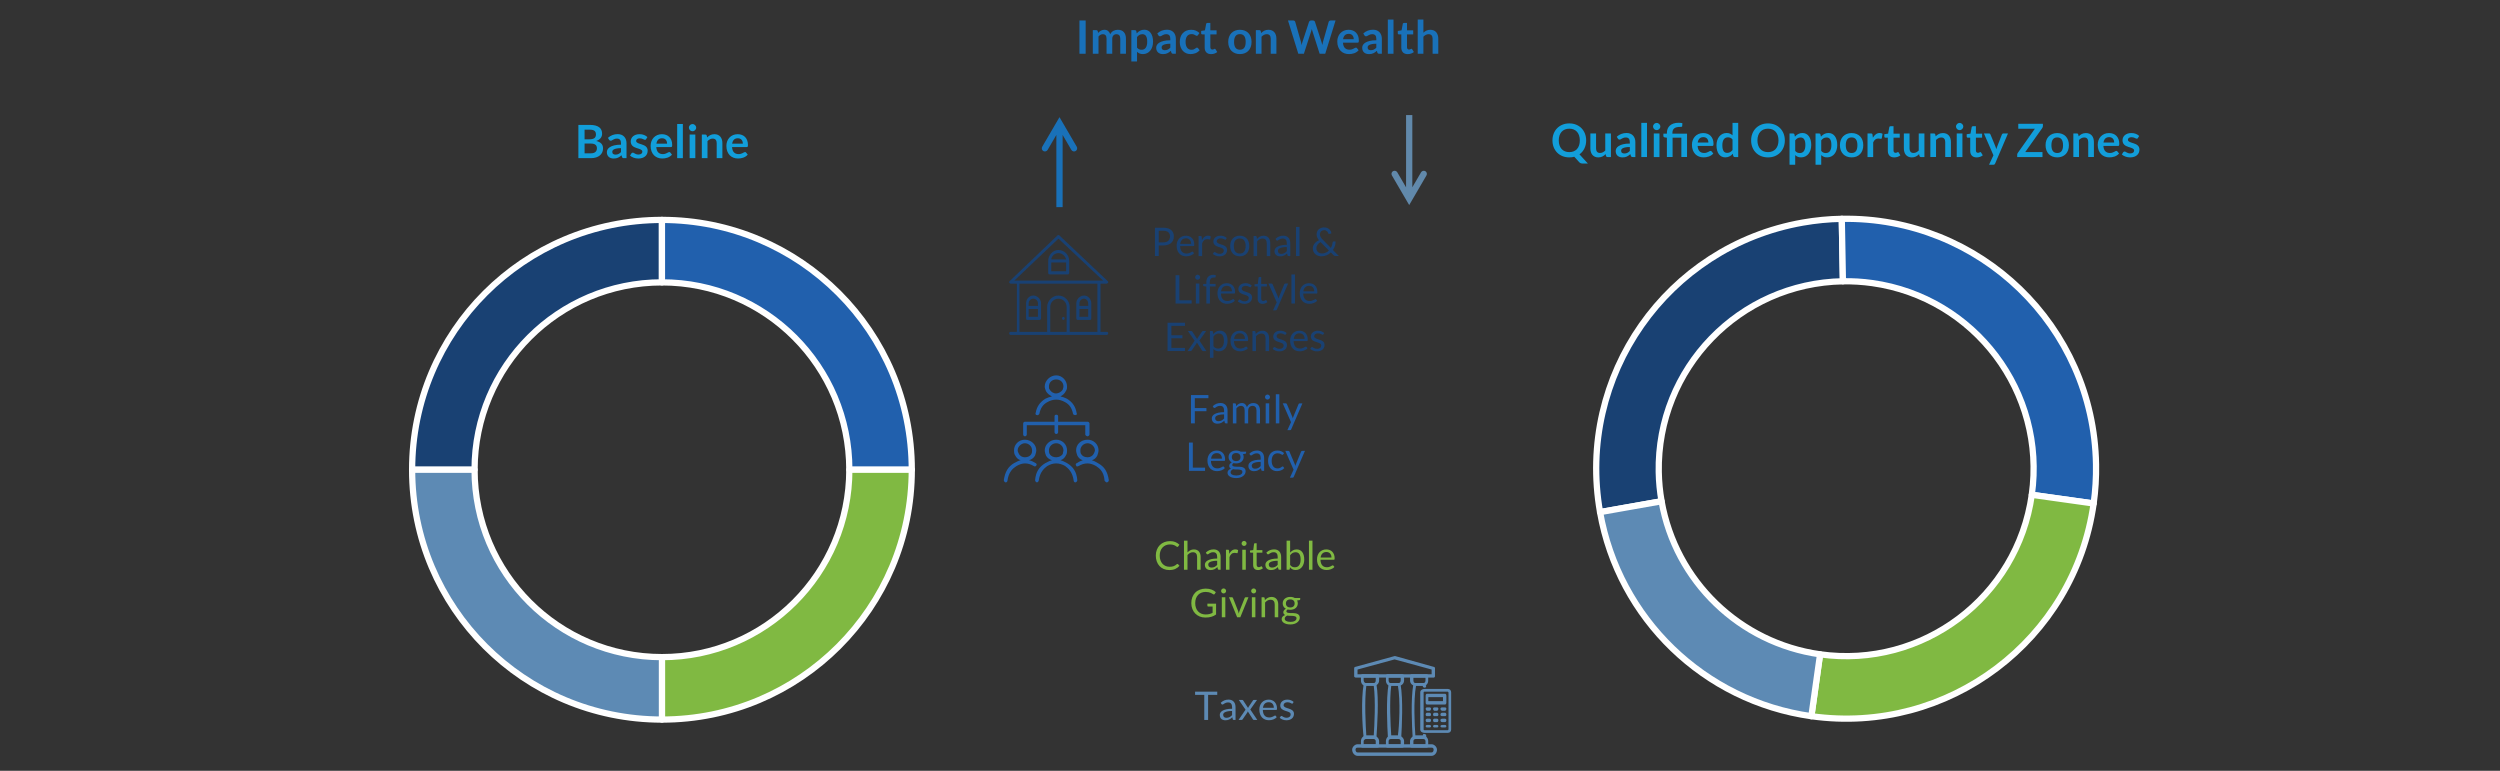 <?xml version="1.0" encoding="UTF-8"?><svg id="a" xmlns="http://www.w3.org/2000/svg" width="600" height="185" viewBox="0 0 600 185"><rect x="0" y="0" width="600" height="185" fill="#333333" stroke="none"/><g id="b"><path d="M244.528,108.908c-.15-.29-.29-.57-.29-.85,0-.84.86-1.68,1.73-1.68,1.01,0,1.73.84,1.73,1.68,0,.28,0,.56-.15.85-.28.56-.86.84-1.58.84-.58,0-1.16-.28-1.44-.84ZM248.558,111.148c-.43-.28-1.01-.56-1.58-.7.57-.14,1.15-.56,1.44-1.12.14-.42.29-.85.29-1.27,0-1.4-1.3-2.53-2.74-2.53s-2.6,1.13-2.6,2.53c0,.42,0,.85.29,1.27.29.56.72.98,1.3,1.12-.58.14-1.01.42-1.59.7-1.44.85-2.16,2.11-2.45,4.08,0,.28.14.42.43.56.29,0,.44-.28.44-.42.28-2.11,1.29-2.95,2.16-3.51,1.44-.85,2.74-.85,4.18,0,.15.14.43.14.58-.14.14-.14.14-.43-.15-.57Z" style="fill:#2160ad; fill-rule:evenodd;"/><path d="M259.428,108.908c-.14-.29-.14-.57-.14-.85,0-.84.73-1.68,1.74-1.68.88,0,1.75.84,1.75,1.68,0,.28-.15.56-.29.85-.29.56-.88.84-1.46.84-.72,0-1.3-.28-1.6-.84ZM266.118,115.228c-.29-1.97-1.02-3.23-2.62-4.08-.43-.28-1.01-.56-1.45-.7.58-.14,1.02-.56,1.31-1.12.14-.42.29-.85.29-1.27,0-1.4-1.16-2.53-2.62-2.53-1.6,0-2.76,1.13-2.76,2.53,0,.42.15.85.29,1.27.29.56.73.98,1.31,1.12-.44.14-1.02.42-1.45.7-.29.14-.29.43-.15.57,0,.28.29.28.58.14,1.46-.85,2.76-.85,4.22,0,.87.56,1.89,1.4,2.03,3.51.15.14.29.42.58.42.29-.14.44-.28.44-.56Z" style="fill:#2160ad; fill-rule:evenodd;"/><path d="M251.898,108.908c-.15-.29-.15-.57-.15-.85,0-.84.73-1.68,1.74-1.68s1.74.84,1.74,1.68c0,.28-.15.56-.15.85-.29.56-1.01.84-1.59.84-.72,0-1.3-.28-1.59-.84ZM258.548,115.228c-.14-1.97-1.01-3.23-2.46-4.08-.57-.28-1.01-.56-1.59-.7.58-.14,1.02-.56,1.3-1.12.29-.42.29-.85.29-1.27,0-1.4-1.15-2.53-2.6-2.53s-2.75,1.13-2.75,2.53c0,.42.14.85.29,1.27.29.56.87.98,1.45,1.12-.58.14-1.02.42-1.6.7-1.44.85-2.31,2.11-2.45,4.08,0,.28.14.42.43.56.14,0,.43-.28.43-.42.29-2.11,1.31-2.95,2.03-3.51,1.45-.85,2.89-.85,4.34,0,.72.56,1.74,1.4,2.03,3.51,0,.14.14.42.43.42.29-.14.43-.28.43-.56Z" style="fill:#2160ad; fill-rule:evenodd;"/><path d="M251.898,93.448c-.15-.14-.15-.42-.15-.7,0-.98.73-1.68,1.74-1.68s1.74.7,1.74,1.68c0,.28-.15.56-.15.7-.29.56-1.01.98-1.59.98-.72,0-1.3-.42-1.59-.98ZM258.408,99.198c-.29-1.68-1.01-2.66-2.32-3.5-.57-.28-1.01-.42-1.59-.56.58-.28,1.02-.71,1.3-1.27.29-.42.29-.7.29-1.12,0-1.4-1.15-2.66-2.6-2.66s-2.75,1.26-2.75,2.66c0,.42.14.7.29,1.12.29.56.87.99,1.45,1.27-.58.14-1.02.28-1.6.56-1.3.84-2.02,1.82-2.31,3.36-.14.28,0,.56.29.56.29.14.43-.14.58-.28.29-1.4.87-2.24,1.88-2.8,1.45-.84,2.89-.84,4.34,0,1.01.56,1.59,1.4,1.88,2.8,0,.14.29.28.44.28h.14c.29,0,.43-.28.29-.42Z" style="fill:#2160ad; fill-rule:evenodd;"/><path d="M261.338,101.348c-.15-.14-.29-.14-.29-.14h-7.1v-1.26c0-.28-.14-.42-.43-.42-.29,0-.43.14-.43.42v1.26h-7.1c-.14,0-.43.14-.43.42v2.67c0,.14.14.42.43.42.29,0,.44-.28.44-.42v-2.25h6.66v1.69c0,.14.14.42.43.42.29,0,.43-.28.43-.42v-1.69h6.52v2.25c0,.14.29.42.58.42.14,0,.43-.28.43-.42v-2.67c0-.14-.14-.28-.14-.28Z" style="fill:#2160ad; fill-rule:evenodd;"/><path d="M384.008,122.908c-5.75-32.63,16.03-63.74,48.66-69.49,3.09-.54,6.22-.85,9.36-.9l.27,14.99c-24.84.44-44.63,20.92-44.2,45.77.04,2.35.27,4.7.68,7.02l-14.77,2.61Z" style="fill:#194173; fill-rule:evenodd;"/><path d="M384.008,122.908c-5.75-32.63,16.03-63.74,48.66-69.49,3.09-.54,6.22-.85,9.36-.9l.27,14.99c-24.84.44-44.63,20.92-44.2,45.77.04,2.35.27,4.7.68,7.02l-14.77,2.61Z" style="fill:none; stroke:#fff; stroke-linejoin:round; stroke-width:1.5px;"/><path d="M442.028,52.518c33.13-.58,60.44,25.8,61.02,58.92.06,3.14-.14,6.29-.57,9.4l-14.85-2.09c3.46-24.6-13.69-47.35-38.29-50.81-2.33-.33-4.69-.47-7.04-.43l-.27-14.99Z" style="fill:#2160ad; fill-rule:evenodd;"/><path d="M442.028,52.518c33.13-.58,60.44,25.8,61.02,58.92.06,3.14-.14,6.29-.57,9.4l-14.85-2.09c3.46-24.6-13.69-47.35-38.29-50.81-2.33-.33-4.69-.47-7.04-.43l-.27-14.99Z" style="fill:none; stroke:#fff; stroke-linejoin:round; stroke-width:1.5px;"/><path d="M502.478,120.838c-4.61,32.8-34.94,55.66-67.75,51.05l2.09-14.85c24.6,3.45,47.35-13.69,50.81-38.29l14.85,2.09Z" style="fill:#80b942; fill-rule:evenodd;"/><path d="M502.478,120.838c-4.61,32.8-34.94,55.66-67.75,51.05l2.09-14.85c24.6,3.45,47.35-13.69,50.81-38.29l14.85,2.09Z" style="fill:none; stroke:#fff; stroke-linejoin:round; stroke-width:1.5px;"/><path d="M434.728,171.888c-25.73-3.62-46.21-23.39-50.72-48.98l14.77-2.61c3.38,19.19,18.74,34.02,38.04,36.74l-2.09,14.85Z" style="fill:#5d8ab4; fill-rule:evenodd;"/><path d="M434.728,171.888c-25.73-3.62-46.21-23.39-50.72-48.98l14.77-2.61c3.38,19.19,18.74,34.02,38.04,36.74l-2.09,14.85Z" style="fill:none; stroke:#fff; stroke-linejoin:round; stroke-width:1.5px;"/><path d="M380.68,33.698c0,.356-.036.698-.11,1.023-.073.326-.18.63-.317.914-.138.283-.307.543-.505.78-.199.237-.425.446-.679.627l2.025,2.208h-1.226c-.177,0-.336-.024-.478-.072s-.271-.136-.389-.265l-1.17-1.292c-.188.052-.381.09-.577.116-.197.025-.402.038-.615.038-.604,0-1.155-.102-1.653-.306-.499-.204-.926-.489-1.281-.853-.354-.364-.63-.796-.825-1.295-.194-.498-.292-1.04-.292-1.625,0-.586.098-1.127.292-1.626.195-.499.471-.931.825-1.295.355-.364.782-.648,1.281-.853.498-.204,1.05-.307,1.653-.307s1.153.104,1.65.31c.496.206.922.49,1.274.853.354.362.628.793.823,1.292.194.499.292,1.04.292,1.626ZM379.156,33.698c0-.438-.058-.831-.174-1.179s-.282-.644-.499-.887c-.218-.242-.481-.428-.793-.557-.311-.129-.661-.193-1.051-.193-.391,0-.742.064-1.055.193s-.579.314-.798.557c-.219.243-.387.539-.505.887s-.177.74-.177,1.179c0,.438.059.83.177,1.178s.286.643.505.884.485.426.798.555c.312.128.664.192,1.055.192.39,0,.74-.064,1.051-.192.312-.129.575-.313.793-.555.217-.241.383-.536.499-.884s.174-.74.174-1.178Z" style="fill:#129eda;"/><path d="M383.054,32.025v3.599c0,.346.08.614.239.804.16.188.4.284.721.284.235,0,.456-.053.662-.158.206-.104.401-.249.586-.433v-4.096h1.363v5.663h-.834c-.177,0-.292-.083-.348-.248l-.094-.453c-.118.118-.239.226-.364.323s-.259.18-.4.248-.294.122-.458.16c-.164.039-.34.058-.527.058-.309,0-.582-.052-.819-.157-.237-.104-.438-.253-.6-.444-.161-.191-.284-.418-.366-.682-.083-.263-.125-.553-.125-.869v-3.599h1.364Z" style="fill:#129eda;"/><path d="M392.487,37.688h-.613c-.129,0-.229-.02-.304-.058-.073-.039-.129-.117-.165-.235l-.122-.402c-.143.129-.284.242-.422.339-.138.098-.28.18-.428.246s-.304.116-.469.149c-.166.032-.351.049-.553.049-.239,0-.46-.032-.662-.097s-.376-.161-.521-.29c-.146-.13-.259-.29-.34-.482s-.121-.416-.121-.67c0-.214.056-.426.168-.634.112-.209.299-.397.561-.565.261-.168.609-.308,1.043-.418.435-.11.974-.166,1.617-.166v-.334c0-.382-.079-.664-.239-.848s-.394-.275-.698-.275c-.222,0-.405.025-.553.077-.146.052-.274.109-.384.174-.108.064-.208.122-.301.174-.092.052-.192.077-.303.077-.093,0-.172-.023-.238-.071-.065-.048-.119-.107-.159-.177l-.249-.437c.651-.596,1.438-.895,2.357-.895.331,0,.626.055.886.163s.479.26.659.453c.181.192.317.424.412.692.094.269.141.563.141.883v3.577ZM389.838,36.838c.14,0,.269-.013.386-.038.118-.025.229-.063.334-.114.105-.051.206-.113.304-.188s.196-.162.295-.264v-.948c-.397,0-.729.025-.996.075s-.481.114-.643.192c-.162.077-.277.168-.346.272-.067.104-.102.217-.102.339,0,.241.07.413.212.517s.327.156.556.156Z" style="fill:#129eda;"/><path d="M395.28,29.486v8.202h-1.363v-8.202h1.363Z" style="fill:#129eda;"/><path d="M398.477,30.374c0,.117-.024.228-.072.331-.048.103-.111.193-.19.271s-.172.139-.278.185-.221.069-.343.069c-.117,0-.229-.023-.334-.069-.104-.046-.195-.107-.272-.185s-.14-.168-.186-.271c-.046-.104-.068-.214-.068-.331,0-.122.022-.235.068-.343.046-.106.108-.198.186-.275s.168-.14.272-.186c.105-.046.217-.068.334-.068.122,0,.236.022.343.068s.199.108.278.186.143.169.19.275c.048.107.072.221.072.343ZM398.272,32.025v5.663h-1.363v-5.663h1.363Z" style="fill:#129eda;"/><path d="M400.055,37.688v-4.637l-.491-.077c-.107-.019-.192-.055-.257-.11s-.097-.133-.097-.231v-.558h.845v-.183c0-.346.057-.667.171-.963.114-.297.287-.553.519-.771.232-.217.524-.387.878-.511.354-.123.771-.185,1.253-.185.155,0,.313.009.475.024.162.017.302.044.42.08l-.044.707c-.008.085-.054.135-.139.151-.084.017-.189.025-.314.025-.356,0-.656.031-.896.094-.241.062-.437.155-.585.278-.149.124-.256.278-.32.464-.064.187-.097.402-.097.648v.139h3.511v5.613h-1.363v-4.642h-2.104v4.642h-1.363Z" style="fill:#129eda;"/><path d="M408.788,31.936c.356,0,.686.058.985.172.3.113.559.28.775.499s.387.488.508.806c.121.318.182.682.182,1.091,0,.103-.004.188-.014.257-.009.067-.025.121-.05.16-.023.038-.056.065-.096.082-.041.017-.093.025-.155.025h-3.499c.04.581.196,1.008.469,1.28s.633.408,1.082.408c.221,0,.411-.025.571-.077.16-.051.3-.108.42-.171.119-.062.224-.119.314-.171.09-.052.178-.077.262-.077.056,0,.104.011.144.033.041.021.075.053.105.094l.397.496c-.151.177-.32.325-.508.444-.188.12-.384.216-.588.287-.205.072-.412.122-.624.152-.212.029-.417.044-.615.044-.395,0-.761-.065-1.099-.196-.339-.131-.633-.323-.884-.579-.25-.256-.446-.572-.59-.949-.144-.378-.216-.814-.216-1.312,0-.387.062-.75.188-1.09.125-.341.305-.637.538-.889.234-.252.52-.452.856-.6.336-.146.716-.221,1.14-.221ZM408.815,32.914c-.397,0-.708.112-.933.337s-.368.543-.431.955h2.562c0-.177-.024-.344-.072-.5s-.121-.293-.221-.411-.225-.211-.375-.279c-.151-.067-.328-.102-.53-.102Z" style="fill:#129eda;"/><path d="M416.333,37.688c-.177,0-.292-.083-.348-.248l-.11-.547c-.118.133-.241.252-.37.358-.129.107-.268.199-.416.276-.149.077-.31.138-.48.18s-.356.063-.555.063c-.31,0-.593-.064-.851-.193s-.479-.315-.665-.561c-.186-.244-.329-.548-.431-.907-.101-.361-.151-.773-.151-1.237,0-.419.057-.809.171-1.17.114-.36.278-.673.491-.938.214-.265.47-.472.768-.621.298-.148.633-.224,1.005-.224.316,0,.587.051.811.152.225.102.426.236.603.405v-2.991h1.363v8.202h-.834ZM414.518,36.689c.283,0,.524-.06.723-.177.199-.117.387-.285.563-.502v-2.539c-.155-.188-.323-.32-.506-.397-.182-.077-.378-.116-.588-.116-.206,0-.393.039-.56.116-.168.077-.31.194-.426.351-.115.156-.205.354-.268.596s-.094.525-.094.853c0,.332.026.612.08.842.054.23.13.418.229.563.099.146.221.25.364.314s.304.097.48.097Z" style="fill:#129eda;"/><path d="M428.361,33.698c0,.585-.098,1.127-.292,1.625-.195.499-.47.931-.823,1.295-.353.363-.778.648-1.274.853-.497.204-1.047.306-1.65.306s-1.155-.102-1.653-.306c-.499-.204-.926-.489-1.281-.853-.354-.364-.63-.796-.825-1.295-.194-.498-.292-1.04-.292-1.625,0-.586.098-1.127.292-1.626.195-.499.471-.931.825-1.295.355-.364.782-.648,1.281-.853.498-.204,1.05-.307,1.653-.307s1.153.104,1.65.31c.496.206.922.49,1.274.853.354.362.628.793.823,1.292.194.499.292,1.04.292,1.626ZM426.838,33.698c0-.438-.058-.831-.174-1.179s-.282-.644-.499-.887c-.218-.242-.481-.428-.793-.557-.311-.129-.661-.193-1.051-.193-.391,0-.742.064-1.055.193s-.579.314-.798.557c-.219.243-.387.539-.505.887s-.177.74-.177,1.179c0,.438.059.83.177,1.178s.286.643.505.884.485.426.798.555c.312.128.664.192,1.055.192.39,0,.74-.064,1.051-.192.312-.129.575-.313.793-.555.217-.241.383-.536.499-.884s.174-.74.174-1.178Z" style="fill:#129eda;"/><path d="M429.487,39.538v-7.513h.834c.088,0,.163.021.226.061s.104.104.122.188l.11.524c.228-.261.49-.473.786-.635.297-.162.644-.243,1.041-.243.309,0,.591.064.847.193s.477.315.663.561c.186.245.329.547.431.905.101.358.151.77.151,1.233,0,.424-.057.815-.171,1.176-.114.361-.277.673-.488.938-.212.265-.468.472-.768.621-.3.148-.636.224-1.008.224-.32,0-.591-.049-.813-.146s-.423-.232-.6-.405v2.318h-1.363ZM432.137,32.997c-.283,0-.525.06-.726.179-.2.12-.388.288-.561.506v2.539c.155.191.323.324.505.399.183.076.379.113.588.113.206,0,.394-.038.561-.115.168-.078.31-.195.425-.354.116-.158.205-.358.269-.599.062-.241.094-.525.094-.854,0-.331-.027-.611-.08-.842-.054-.229-.13-.416-.229-.56s-.22-.249-.361-.315c-.142-.065-.303-.099-.483-.099Z" style="fill:#129eda;"/><path d="M435.73,39.538v-7.513h.834c.088,0,.163.021.226.061s.104.104.122.188l.11.524c.228-.261.49-.473.786-.635.297-.162.644-.243,1.041-.243.309,0,.591.064.847.193s.477.315.663.561c.186.245.329.547.431.905.101.358.151.77.151,1.233,0,.424-.057.815-.171,1.176-.114.361-.277.673-.488.938-.212.265-.468.472-.768.621-.3.148-.636.224-1.008.224-.32,0-.591-.049-.813-.146s-.423-.232-.6-.405v2.318h-1.363ZM438.38,32.997c-.283,0-.525.06-.726.179-.2.12-.388.288-.561.506v2.539c.155.191.323.324.505.399.183.076.379.113.588.113.206,0,.394-.038.561-.115.168-.078.31-.195.425-.354.116-.158.205-.358.269-.599.062-.241.094-.525.094-.854,0-.331-.027-.611-.08-.842-.054-.229-.13-.416-.229-.56s-.22-.249-.361-.315c-.142-.065-.303-.099-.483-.099Z" style="fill:#129eda;"/><path d="M444.391,31.936c.423,0,.807.068,1.15.205.345.136.638.329.881.579s.431.556.563.916c.132.361.198.764.198,1.209,0,.449-.066.854-.198,1.215-.133.36-.32.667-.563.921s-.536.449-.881.586c-.344.136-.728.204-1.15.204s-.808-.068-1.153-.204c-.347-.137-.642-.332-.887-.586-.244-.254-.434-.561-.568-.921-.134-.36-.201-.766-.201-1.215,0-.445.067-.848.201-1.209.135-.36.324-.666.568-.916.245-.25.54-.443.887-.579.346-.137.73-.205,1.153-.205ZM444.391,36.722c.471,0,.819-.158,1.046-.475s.34-.78.34-1.391c0-.611-.113-1.077-.34-1.397-.227-.319-.575-.479-1.046-.479-.479,0-.832.161-1.06.482-.229.322-.343.787-.343,1.395,0,.606.114,1.069.343,1.388.228.318.581.478,1.06.478Z" style="fill:#129eda;"/><path d="M448.205,37.688v-5.663h.801c.14,0,.237.025.292.077.056.052.092.14.11.265l.083.685c.202-.35.439-.625.712-.828.272-.202.578-.304.917-.304.279,0,.511.064.695.193l-.177,1.021c-.011.066-.035.113-.072.141-.036.027-.086.041-.148.041-.056,0-.131-.013-.227-.038s-.223-.039-.381-.039c-.283,0-.526.078-.729.235-.202.156-.374.385-.514.687v3.527h-1.363Z" style="fill:#129eda;"/><path d="M454.608,37.776c-.489,0-.866-.139-1.132-.416-.265-.278-.397-.662-.397-1.151v-3.162h-.574c-.073,0-.137-.024-.19-.072-.053-.048-.08-.119-.08-.215v-.541l.911-.149.287-1.546c.015-.073.049-.13.103-.171.053-.04.12-.061.201-.061h.706v1.783h1.491v.972h-1.491v3.068c0,.177.045.314.133.414.089.099.206.149.354.149.084,0,.155-.01.212-.031.058-.02.107-.041.149-.062.042-.022.08-.043.113-.064.033-.02.066-.029.1-.029.04,0,.073.01.099.029.026.021.054.051.083.092l.409.662c-.199.166-.428.291-.685.375-.258.085-.524.127-.801.127Z" style="fill:#129eda;"/><path d="M458.29,32.025v3.599c0,.346.08.614.239.804.16.188.4.284.721.284.235,0,.456-.053.662-.158.206-.104.401-.249.586-.433v-4.096h1.363v5.663h-.834c-.177,0-.292-.083-.348-.248l-.094-.453c-.118.118-.239.226-.364.323s-.259.18-.4.248-.294.122-.458.16c-.164.039-.34.058-.527.058-.309,0-.582-.052-.819-.157-.237-.104-.438-.253-.6-.444-.161-.191-.284-.418-.366-.682-.083-.263-.125-.553-.125-.869v-3.599h1.364Z" style="fill:#129eda;"/><path d="M463.285,37.688v-5.663h.834c.177,0,.292.083.348.248l.094.447c.114-.118.234-.225.361-.32s.262-.179.403-.248c.142-.07.293-.123.455-.16s.339-.056.53-.056c.309,0,.583.053.822.157.239.105.438.253.599.442s.281.416.364.679.124.553.124.869v3.604h-1.363v-3.604c0-.346-.08-.613-.24-.803s-.399-.284-.72-.284c-.235,0-.457.053-.663.16-.206.106-.4.252-.585.436v4.096h-1.363Z" style="fill:#129eda;"/><path d="M471.185,30.374c0,.117-.024.228-.072.331-.048.103-.111.193-.19.271s-.172.139-.278.185-.221.069-.343.069c-.117,0-.229-.023-.334-.069-.104-.046-.195-.107-.272-.185s-.14-.168-.186-.271c-.046-.104-.068-.214-.068-.331,0-.122.022-.235.068-.343.046-.106.108-.198.186-.275s.168-.14.272-.186c.105-.046.217-.068.334-.068.122,0,.236.022.343.068s.199.108.278.186.143.169.19.275c.048.107.072.221.072.343ZM470.98,32.025v5.663h-1.363v-5.663h1.363Z" style="fill:#129eda;"/><path d="M474.381,37.776c-.489,0-.866-.139-1.132-.416-.265-.278-.397-.662-.397-1.151v-3.162h-.574c-.073,0-.137-.024-.19-.072-.053-.048-.08-.119-.08-.215v-.541l.911-.149.287-1.546c.015-.073.049-.13.103-.171.053-.04.12-.061.201-.061h.706v1.783h1.491v.972h-1.491v3.068c0,.177.045.314.133.414.089.099.206.149.354.149.084,0,.155-.01.212-.031.058-.02.107-.041.149-.062.042-.022.08-.043.113-.064.033-.02.066-.029.1-.029.04,0,.073.01.099.029.026.021.054.051.083.092l.409.662c-.199.166-.428.291-.685.375-.258.085-.524.127-.801.127Z" style="fill:#129eda;"/><path d="M478.836,39.245c-.041.096-.094.168-.157.218-.064.05-.163.075-.296.075h-1.016l1.06-2.27-2.29-5.243h1.192c.11,0,.194.025.254.077.059.052.103.11.132.177l1.209,2.937c.04.096.075.195.104.298.03.104.056.206.078.31.029-.107.062-.21.097-.31.034-.1.072-.2.112-.304l1.138-2.931c.029-.074.078-.135.146-.183.067-.048.144-.071.229-.071h1.093l-3.085,7.22Z" style="fill:#129eda;"/><path d="M490.294,29.707v.546c0,.17-.048.324-.144.464l-4.096,5.784h4.141v1.188h-6.067v-.585c0-.073.014-.145.039-.213.025-.067.059-.131.1-.19l4.106-5.812h-3.985v-1.181h5.906Z" style="fill:#129eda;"/><path d="M493.745,31.936c.423,0,.807.068,1.15.205.345.136.638.329.881.579s.431.556.563.916c.132.361.198.764.198,1.209,0,.449-.066.854-.198,1.215-.133.36-.32.667-.563.921s-.536.449-.881.586c-.344.136-.728.204-1.15.204s-.808-.068-1.153-.204c-.347-.137-.642-.332-.887-.586-.244-.254-.434-.561-.568-.921-.134-.36-.201-.766-.201-1.215,0-.445.067-.848.201-1.209.135-.36.324-.666.568-.916.245-.25.54-.443.887-.579.346-.137.73-.205,1.153-.205ZM493.745,36.722c.471,0,.819-.158,1.046-.475s.34-.78.34-1.391c0-.611-.113-1.077-.34-1.397-.227-.319-.575-.479-1.046-.479-.479,0-.832.161-1.06.482-.229.322-.343.787-.343,1.395,0,.606.114,1.069.343,1.388.228.318.581.478,1.06.478Z" style="fill:#129eda;"/><path d="M497.603,37.688v-5.663h.834c.177,0,.292.083.348.248l.094.447c.114-.118.234-.225.361-.32s.262-.179.403-.248c.142-.07.293-.123.455-.16s.339-.056.53-.056c.309,0,.583.053.822.157.239.105.438.253.599.442s.281.416.364.679.124.553.124.869v3.604h-1.363v-3.604c0-.346-.08-.613-.24-.803s-.399-.284-.72-.284c-.235,0-.457.053-.663.16-.206.106-.4.252-.585.436v4.096h-1.363Z" style="fill:#129eda;"/><path d="M506.176,31.936c.356,0,.686.058.985.172.3.113.559.28.775.499s.387.488.508.806c.121.318.182.682.182,1.091,0,.103-.004.188-.014.257-.009.067-.025.121-.05.16-.023.038-.056.065-.096.082-.041.017-.093.025-.155.025h-3.499c.04.581.196,1.008.469,1.28s.633.408,1.082.408c.221,0,.411-.025.571-.077.16-.051.3-.108.42-.171.119-.062.224-.119.314-.171.09-.052.178-.077.262-.077.056,0,.104.011.144.033.041.021.075.053.105.094l.397.496c-.151.177-.32.325-.508.444-.188.12-.384.216-.588.287-.205.072-.412.122-.624.152-.212.029-.417.044-.615.044-.395,0-.761-.065-1.099-.196-.339-.131-.633-.323-.884-.579-.25-.256-.446-.572-.59-.949-.144-.378-.216-.814-.216-1.312,0-.387.062-.75.188-1.09.125-.341.305-.637.538-.889.234-.252.52-.452.856-.6.336-.146.716-.221,1.14-.221ZM506.203,32.914c-.397,0-.708.112-.933.337s-.368.543-.431.955h2.562c0-.177-.024-.344-.072-.5s-.121-.293-.221-.411-.225-.211-.375-.279c-.151-.067-.328-.102-.53-.102Z" style="fill:#129eda;"/><path d="M513.097,33.128c-.036.06-.075.101-.115.124-.041.024-.092.036-.154.036-.066,0-.138-.019-.213-.055-.075-.037-.163-.078-.263-.124-.099-.047-.212-.088-.339-.125-.127-.036-.277-.055-.45-.055-.269,0-.48.057-.635.171s-.231.264-.231.447c0,.121.039.224.118.307.079.082.185.155.314.218.131.062.279.118.444.168.166.05.335.104.508.163.174.059.343.126.508.201.166.076.314.172.444.287.131.116.236.255.315.417s.118.357.118.585c0,.272-.05.523-.148.753-.1.23-.245.43-.437.597s-.428.298-.709.392c-.282.094-.604.141-.969.141-.195,0-.386-.017-.571-.052-.187-.035-.364-.084-.536-.146-.171-.062-.329-.136-.475-.221s-.273-.177-.384-.276l.315-.519c.04-.062.088-.11.144-.144.055-.033.125-.05.209-.05.085,0,.165.024.24.071.075.049.163.1.263.155.099.056.216.106.351.154.134.048.304.072.511.072.161,0,.301-.02.416-.059.116-.038.212-.089.287-.151s.131-.135.166-.218.052-.169.052-.257c0-.133-.039-.241-.118-.326-.079-.084-.185-.158-.314-.221-.131-.062-.28-.118-.447-.168-.168-.05-.339-.104-.514-.163s-.346-.128-.513-.207c-.168-.079-.317-.18-.447-.301-.131-.121-.236-.271-.314-.447-.08-.177-.119-.39-.119-.64,0-.232.046-.453.138-.663s.228-.393.406-.549c.178-.156.4-.281.668-.375.267-.095.574-.142.924-.142.391,0,.746.064,1.065.193.32.129.587.298.801.508l-.31.491Z" style="fill:#129eda;"/><path d="M98.908,112.738c0-33.12,26.84-59.96,59.96-59.96v14.99c-24.84,0-44.97,20.13-44.97,44.97h-14.99Z" style="fill:#194173; fill-rule:evenodd;"/><path d="M98.908,112.738c0-33.12,26.84-59.96,59.96-59.96v14.99c-24.84,0-44.97,20.13-44.97,44.97h-14.99Z" style="fill:none; stroke:#fff; stroke-linejoin:round; stroke-width:1.5px;"/><path d="M158.868,52.778c33.12,0,59.96,26.84,59.96,59.96h-14.99c0-24.84-20.13-44.97-44.97-44.97v-14.99Z" style="fill:#2160ad; fill-rule:evenodd;"/><path d="M158.868,52.778c33.12,0,59.96,26.84,59.96,59.96h-14.99c0-24.84-20.13-44.97-44.97-44.97v-14.99Z" style="fill:none; stroke:#fff; stroke-linejoin:round; stroke-width:1.5px;"/><path d="M218.828,112.738c0,33.12-26.84,59.96-59.96,59.96v-14.99c24.84,0,44.97-20.13,44.97-44.97h14.99Z" style="fill:#80b942; fill-rule:evenodd;"/><path d="M218.828,112.738c0,33.12-26.84,59.96-59.96,59.96v-14.99c24.84,0,44.97-20.13,44.97-44.97h14.99Z" style="fill:none; stroke:#fff; stroke-linejoin:round; stroke-width:1.5px;"/><path d="M158.868,172.698c-33.12,0-59.96-26.84-59.96-59.96h14.99c0,24.84,20.13,44.97,44.97,44.97v14.99Z" style="fill:#5d8ab4; fill-rule:evenodd;"/><path d="M158.868,172.698c-33.12,0-59.96-26.84-59.96-59.96h14.99c0,24.84,20.13,44.97,44.97,44.97v14.99Z" style="fill:none; stroke:#fff; stroke-linejoin:round; stroke-width:1.5px;"/><path d="M138.813,37.958v-7.981h2.755c.522,0,.969.05,1.339.148.369.1.673.241.91.426.237.184.411.406.521.668.11.261.166.556.166.883,0,.188-.027.367-.083.538-.055.171-.141.331-.257.48-.115.148-.263.284-.441.405-.179.122-.391.225-.638.31,1.097.246,1.646.839,1.646,1.777,0,.339-.064.651-.193.938s-.316.534-.563.742c-.246.208-.55.371-.91.488-.361.118-.773.177-1.236.177h-3.015ZM140.299,33.432h1.187c.504,0,.887-.092,1.148-.275.261-.185.392-.477.392-.878,0-.416-.118-.712-.354-.889s-.604-.266-1.104-.266h-1.27v2.308ZM140.299,34.459v2.34h1.507c.276,0,.507-.033.692-.1.187-.066.335-.154.447-.265s.193-.239.243-.387c.05-.146.074-.303.074-.469,0-.173-.027-.328-.083-.467-.055-.138-.142-.255-.259-.353-.118-.098-.269-.172-.453-.224-.184-.052-.406-.077-.668-.077h-1.501Z" style="fill:#129eda;"/><path d="M150.367,37.958h-.613c-.129,0-.229-.02-.304-.058-.073-.039-.129-.117-.165-.235l-.122-.402c-.143.129-.284.242-.422.339-.138.098-.28.18-.428.246s-.304.116-.469.149c-.166.032-.351.049-.553.049-.239,0-.46-.032-.662-.097s-.376-.161-.521-.29c-.146-.13-.259-.29-.34-.482s-.121-.415-.121-.67c0-.214.056-.426.168-.634.112-.209.299-.397.561-.565.261-.168.609-.308,1.043-.418.435-.11.974-.166,1.617-.166v-.334c0-.382-.079-.664-.239-.848s-.394-.275-.698-.275c-.222,0-.405.025-.553.077-.146.052-.274.109-.384.174-.108.064-.208.122-.301.174-.092.052-.192.077-.303.077-.093,0-.172-.023-.238-.071-.065-.048-.119-.107-.159-.177l-.249-.437c.651-.596,1.438-.895,2.357-.895.331,0,.626.055.886.163s.479.26.659.453c.181.192.317.424.412.692.094.269.141.563.141.883v3.577ZM147.718,37.109c.14,0,.269-.013.386-.038.118-.025.229-.063.334-.115.105-.05.206-.112.304-.187s.196-.162.295-.264v-.948c-.397,0-.729.025-.996.075s-.481.114-.643.192c-.162.077-.277.168-.346.272-.067.104-.102.217-.102.339,0,.24.07.413.212.517s.327.156.556.156Z" style="fill:#129eda;"/><path d="M155.069,33.399c-.036.06-.075.101-.115.124-.041.024-.092.036-.154.036-.066,0-.138-.019-.213-.055-.075-.037-.163-.078-.263-.124-.099-.047-.212-.088-.339-.125-.127-.036-.277-.055-.45-.055-.269,0-.48.057-.635.171s-.231.264-.231.447c0,.121.039.224.118.307.079.082.185.155.314.218.131.062.279.118.444.168.166.05.335.104.508.163.174.059.343.126.508.201.166.076.314.172.444.287.131.116.236.255.315.417s.118.357.118.585c0,.272-.05.523-.148.754-.1.229-.245.429-.437.596s-.428.298-.709.392c-.282.094-.604.141-.969.141-.195,0-.386-.017-.571-.052-.187-.035-.364-.084-.536-.146-.171-.062-.329-.136-.475-.221s-.273-.177-.384-.276l.315-.519c.04-.062.088-.11.144-.144.055-.033.125-.05.209-.05.085,0,.165.023.24.072.075.047.163.1.263.154.099.055.216.106.351.154.134.048.304.072.511.072.161,0,.301-.02.416-.059.116-.038.212-.089.287-.151.075-.063.131-.136.166-.218.035-.084.052-.169.052-.257,0-.133-.039-.241-.118-.326-.079-.084-.185-.158-.314-.221-.131-.062-.28-.118-.447-.168-.168-.05-.339-.104-.514-.163s-.346-.128-.513-.207c-.168-.079-.317-.18-.447-.301-.131-.121-.236-.271-.314-.447-.08-.177-.119-.39-.119-.64,0-.232.046-.453.138-.663s.228-.393.406-.549c.178-.156.4-.281.668-.375.267-.095.574-.142.924-.142.391,0,.746.064,1.065.193.32.129.587.298.801.508l-.31.491Z" style="fill:#129eda;"/><path d="M158.873,32.207c.356,0,.686.058.985.172.3.113.559.28.775.499s.387.488.508.806c.121.318.182.682.182,1.091,0,.103-.004.188-.014.257-.009.067-.025.121-.05.16-.023.038-.056.065-.096.082-.041.017-.093.025-.155.025h-3.499c.04.581.196,1.008.469,1.28s.633.408,1.082.408c.221,0,.411-.025.571-.077s.3-.108.42-.171c.119-.062.224-.119.314-.172.09-.051.178-.076.262-.076.056,0,.104.01.144.033.041.021.075.053.105.094l.397.496c-.151.177-.32.325-.508.444-.188.12-.384.216-.588.287-.205.072-.412.122-.624.152-.212.029-.417.044-.615.044-.395,0-.761-.065-1.099-.196-.339-.131-.633-.323-.884-.579-.25-.256-.446-.572-.59-.949-.144-.378-.216-.814-.216-1.312,0-.387.062-.75.188-1.09.125-.341.305-.637.538-.889.234-.252.52-.452.856-.6.336-.146.716-.221,1.14-.221ZM158.9,33.184c-.397,0-.708.112-.933.337s-.368.543-.431.955h2.562c0-.177-.024-.344-.072-.5s-.121-.293-.221-.411-.225-.211-.375-.279c-.151-.067-.328-.102-.53-.102Z" style="fill:#129eda;"/><path d="M163.886,29.756v8.202h-1.363v-8.202h1.363Z" style="fill:#129eda;"/><path d="M167.081,30.645c0,.117-.024.228-.072.331-.048.103-.111.193-.19.271s-.172.139-.278.185-.221.069-.343.069c-.117,0-.229-.023-.334-.069-.104-.046-.195-.107-.272-.185s-.14-.168-.186-.271c-.046-.104-.068-.214-.068-.331,0-.122.022-.235.068-.343.046-.106.108-.198.186-.275s.168-.14.272-.186c.105-.046.217-.068.334-.068.122,0,.236.022.343.068s.199.108.278.186.143.169.19.275c.048.107.072.221.072.343ZM166.877,32.295v5.663h-1.363v-5.663h1.363Z" style="fill:#129eda;"/><path d="M168.438,37.958v-5.663h.834c.177,0,.292.083.348.248l.094.447c.114-.118.234-.225.361-.32s.262-.179.403-.248c.142-.07.293-.123.455-.16s.339-.056.53-.056c.309,0,.583.053.822.157.239.105.438.253.599.442s.281.416.364.679.124.553.124.869v3.604h-1.363v-3.604c0-.346-.08-.613-.24-.803s-.399-.284-.72-.284c-.235,0-.457.053-.663.16-.206.106-.4.252-.585.436v4.096h-1.363Z" style="fill:#129eda;"/><path d="M177.056,32.207c.356,0,.686.058.985.172.3.113.559.28.775.499s.387.488.508.806c.121.318.182.682.182,1.091,0,.103-.004.188-.014.257-.009.067-.025.121-.05.16-.023.038-.056.065-.096.082-.041.017-.093.025-.155.025h-3.499c.04.581.196,1.008.469,1.28s.633.408,1.082.408c.221,0,.411-.025.571-.077s.3-.108.42-.171c.119-.062.224-.119.314-.172.09-.051.178-.076.262-.076.056,0,.104.01.144.033.041.021.075.053.105.094l.397.496c-.151.177-.32.325-.508.444-.188.12-.384.216-.588.287-.205.072-.412.122-.624.152-.212.029-.417.044-.615.044-.395,0-.761-.065-1.099-.196-.339-.131-.633-.323-.884-.579-.25-.256-.446-.572-.59-.949-.144-.378-.216-.814-.216-1.312,0-.387.062-.75.188-1.09.125-.341.305-.637.538-.889.234-.252.52-.452.856-.6.336-.146.716-.221,1.14-.221ZM177.083,33.184c-.397,0-.708.112-.933.337s-.368.543-.431.955h2.562c0-.177-.024-.344-.072-.5s-.121-.293-.221-.411-.225-.211-.375-.279c-.151-.067-.328-.102-.53-.102Z" style="fill:#129eda;"/><path d="M260.557,12.899h-1.49v-7.982h1.49v7.982Z" style="fill:#1971b9;"/><path d="M262.273,12.899v-5.664h.834c.177,0,.292.083.348.249l.088.419c.1-.11.203-.211.312-.304.108-.092.224-.171.348-.237.123-.066.256-.118.397-.157.142-.038.297-.058.466-.058.357,0,.65.097.881.29.229.192.402.449.516.77.089-.188.199-.349.332-.482.132-.135.277-.244.436-.329.158-.084.326-.146.505-.188.179-.04.358-.061.538-.061.313,0,.591.048.834.144s.447.235.612.419c.166.185.292.409.379.674.086.265.129.568.129.911v3.604h-1.363v-3.604c0-.361-.079-.633-.237-.814-.158-.183-.39-.273-.695-.273-.14,0-.27.024-.39.072-.119.048-.224.116-.314.207-.09.09-.161.203-.212.339-.052.137-.078.293-.078.47v3.604h-1.368v-3.604c0-.379-.077-.655-.229-.828s-.378-.26-.676-.26c-.195,0-.379.049-.55.146s-.33.23-.478.4v4.146h-1.363Z" style="fill:#1971b9;"/><path d="M271.524,14.748v-7.513h.834c.088,0,.163.021.226.061.062.041.104.104.122.188l.11.524c.228-.262.49-.474.786-.635.297-.162.644-.243,1.041-.243.309,0,.591.064.847.193s.477.315.663.56c.186.245.329.547.431.905.101.359.151.771.151,1.234,0,.423-.057.815-.171,1.176s-.277.673-.488.938c-.212.265-.468.472-.768.621-.3.148-.636.224-1.008.224-.32,0-.591-.049-.813-.146s-.423-.233-.6-.406v2.318h-1.363ZM274.174,8.207c-.283,0-.525.06-.726.18-.2.119-.388.288-.561.505v2.539c.155.191.323.325.505.4.183.075.379.113.588.113.206,0,.394-.039.561-.116.168-.077.31-.195.425-.354.116-.158.205-.357.269-.599.062-.241.094-.525.094-.853,0-.331-.027-.612-.08-.842-.054-.23-.13-.417-.229-.561s-.22-.248-.361-.314-.303-.1-.483-.1Z" style="fill:#1971b9;"/><path d="M282.206,12.899h-.613c-.129,0-.229-.02-.304-.059-.073-.038-.129-.116-.165-.234l-.122-.402c-.143.128-.284.241-.422.339s-.28.18-.428.246-.304.115-.469.148c-.166.033-.351.05-.553.05-.239,0-.46-.032-.662-.097s-.376-.161-.521-.291c-.146-.129-.259-.29-.34-.481-.081-.192-.121-.416-.121-.67,0-.215.056-.426.168-.635.112-.208.299-.396.561-.564.261-.168.609-.308,1.043-.418.435-.111.974-.167,1.617-.167v-.333c0-.382-.079-.665-.239-.849s-.394-.275-.698-.275c-.222,0-.405.026-.553.077-.146.052-.274.109-.384.174-.108.064-.208.123-.301.174-.092.052-.192.078-.303.078-.093,0-.172-.024-.238-.072-.065-.048-.119-.106-.159-.177l-.249-.436c.651-.597,1.438-.895,2.357-.895.331,0,.626.055.886.163s.479.259.659.452c.181.193.317.425.412.693.094.269.141.562.141.883v3.577ZM279.557,12.048c.14,0,.269-.013.386-.038.118-.025.229-.063.334-.114.105-.05.206-.112.304-.187s.196-.162.295-.264v-.948c-.397,0-.729.025-.996.075s-.481.114-.643.191c-.162.078-.277.169-.346.272-.067.104-.102.217-.102.339,0,.241.07.414.212.518s.327.155.556.155Z" style="fill:#1971b9;"/><path d="M287.506,8.433c-.041.052-.08.092-.119.121s-.095.044-.168.044c-.07,0-.139-.021-.205-.063-.065-.042-.145-.09-.237-.143-.092-.054-.201-.102-.328-.144-.127-.043-.284-.063-.472-.063-.239,0-.449.043-.63.129-.18.087-.33.211-.449.373-.12.162-.209.357-.268.588-.06.229-.089.49-.089.781,0,.302.032.57.097.806s.157.434.279.594c.121.16.269.281.441.364.173.082.368.124.585.124s.393-.026.527-.08c.134-.054.247-.112.339-.177.093-.064.172-.123.24-.177.068-.053.145-.08.229-.08.11,0,.193.043.248.127l.393.497c-.151.177-.315.325-.492.444-.176.119-.359.215-.549.287-.189.071-.386.122-.588.151s-.403.045-.602.045c-.35,0-.679-.065-.988-.196-.309-.131-.579-.321-.809-.571-.23-.25-.412-.557-.547-.919-.134-.362-.201-.775-.201-1.239,0-.416.06-.802.18-1.156.119-.355.295-.663.527-.922.231-.26.519-.463.86-.61.343-.147.736-.221,1.182-.221.423,0,.794.068,1.112.204s.604.331.858.585l-.358.497Z" style="fill:#1971b9;"/><path d="M290.651,12.987c-.489,0-.866-.139-1.132-.417-.265-.277-.397-.661-.397-1.15v-3.163h-.574c-.073,0-.137-.023-.19-.071-.053-.048-.08-.12-.08-.216v-.541l.911-.148.287-1.546c.015-.074.049-.131.103-.171.053-.041.12-.062.201-.062h.706v1.783h1.491v.972h-1.491v3.069c0,.177.045.314.133.414.089.099.206.148.354.148.084,0,.155-.01.212-.03.058-.02.107-.041.149-.063.042-.021.08-.043.113-.063.033-.02.066-.03.1-.03.04,0,.073.011.099.03.026.021.054.051.083.092l.409.662c-.199.165-.428.291-.685.375-.258.085-.524.127-.801.127Z" style="fill:#1971b9;"/><path d="M297.579,7.147c.423,0,.807.068,1.15.204.345.136.638.329.881.58.243.25.431.556.563.916.132.36.198.764.198,1.209,0,.449-.066.854-.198,1.214-.133.361-.32.668-.563.922s-.536.449-.881.585c-.344.137-.728.205-1.15.205s-.808-.068-1.153-.205c-.347-.136-.642-.331-.887-.585-.244-.254-.434-.561-.568-.922-.134-.36-.201-.765-.201-1.214,0-.445.067-.849.201-1.209.135-.36.324-.666.568-.916.245-.251.54-.444.887-.58.346-.136.73-.204,1.153-.204ZM297.579,11.933c.471,0,.819-.158,1.046-.476.227-.316.34-.779.34-1.391,0-.61-.113-1.076-.34-1.396s-.575-.48-1.046-.48c-.479,0-.832.161-1.06.483-.229.322-.343.786-.343,1.394s.114,1.07.343,1.389c.228.318.581.478,1.06.478Z" style="fill:#1971b9;"/><path d="M301.404,12.899v-5.664h.834c.177,0,.292.083.348.249l.094.447c.114-.118.234-.225.361-.32s.262-.179.403-.249c.142-.069.293-.123.455-.16.162-.036.339-.055.53-.055.309,0,.583.053.822.157s.438.252.599.441.281.416.364.679c.083.264.124.554.124.87v3.604h-1.363v-3.604c0-.346-.08-.614-.24-.804s-.399-.284-.72-.284c-.235,0-.457.054-.663.16s-.4.252-.585.437v4.096h-1.363Z" style="fill:#1971b9;"/><path d="M309.115,4.916h1.247c.129,0,.236.03.323.092.086.061.145.143.174.245l1.358,4.774c.032.118.063.246.091.384.027.139.054.284.08.439.029-.155.062-.301.097-.439.034-.138.072-.266.113-.384l1.567-4.774c.029-.085.087-.162.174-.231.086-.07.192-.105.317-.105h.436c.129,0,.236.03.32.092.085.061.144.143.177.245l1.557,4.774c.081.236.151.497.21.784.025-.144.053-.281.08-.414.027-.132.056-.256.086-.37l1.357-4.774c.025-.092.083-.171.171-.237.089-.066.195-.1.32-.1h1.165l-2.479,7.982h-1.342l-1.744-5.454c-.021-.069-.045-.146-.069-.227-.023-.08-.047-.167-.068-.259-.022.092-.045.179-.069.259-.023.081-.047.157-.069.227l-1.761,5.454h-1.341l-2.479-7.982Z" style="fill:#1971b9;"/><path d="M323.672,7.147c.356,0,.686.057.985.171s.559.28.775.5c.217.219.387.487.508.806s.182.682.182,1.09c0,.104-.004.188-.014.257-.009.068-.025.121-.05.16-.023.039-.056.066-.096.083-.041.017-.093.024-.155.024h-3.499c.04.582.196,1.009.469,1.281s.633.408,1.082.408c.221,0,.411-.025.571-.077s.3-.108.42-.171c.119-.062.224-.12.314-.172.09-.051.178-.077.262-.077.056,0,.104.011.144.033.041.022.075.054.105.094l.397.497c-.151.177-.32.325-.508.444-.188.119-.384.215-.588.287-.205.071-.412.122-.624.151s-.417.045-.615.045c-.395,0-.761-.065-1.099-.196-.339-.131-.633-.324-.884-.58-.25-.256-.446-.572-.59-.949s-.216-.814-.216-1.311c0-.387.062-.75.188-1.091.125-.34.305-.637.538-.889.234-.252.52-.451.856-.599.336-.147.716-.221,1.14-.221ZM323.699,8.123c-.397,0-.708.112-.933.337s-.368.543-.431.955h2.562c0-.177-.024-.343-.072-.5-.048-.156-.121-.293-.221-.411-.1-.117-.225-.21-.375-.278-.151-.068-.328-.103-.53-.103Z" style="fill:#1971b9;"/><path d="M331.648,12.899h-.613c-.129,0-.229-.02-.304-.059-.073-.038-.129-.116-.165-.234l-.122-.402c-.143.128-.284.241-.422.339s-.28.18-.428.246-.304.115-.469.148c-.166.033-.351.05-.553.05-.239,0-.46-.032-.662-.097s-.376-.161-.521-.291c-.146-.129-.259-.29-.34-.481-.081-.192-.121-.416-.121-.67,0-.215.056-.426.168-.635.112-.208.299-.396.561-.564.261-.168.609-.308,1.043-.418.435-.111.974-.167,1.617-.167v-.333c0-.382-.079-.665-.239-.849s-.394-.275-.698-.275c-.222,0-.405.026-.553.077-.146.052-.274.109-.384.174-.108.064-.208.123-.301.174-.092.052-.192.078-.303.078-.093,0-.172-.024-.238-.072-.065-.048-.119-.106-.159-.177l-.249-.436c.651-.597,1.438-.895,2.357-.895.331,0,.626.055.886.163s.479.259.659.452c.181.193.317.425.412.693.094.269.141.562.141.883v3.577ZM328.999,12.048c.14,0,.269-.013.386-.038.118-.025.229-.063.334-.114.105-.05.206-.112.304-.187s.196-.162.295-.264v-.948c-.397,0-.729.025-.996.075s-.481.114-.643.191c-.162.078-.277.169-.346.272-.067.104-.102.217-.102.339,0,.241.07.414.212.518s.327.155.556.155Z" style="fill:#1971b9;"/><path d="M334.441,4.696v8.203h-1.363V4.696h1.363Z" style="fill:#1971b9;"/><path d="M337.841,12.987c-.489,0-.866-.139-1.132-.417-.265-.277-.397-.661-.397-1.15v-3.163h-.574c-.073,0-.137-.023-.19-.071-.053-.048-.08-.12-.08-.216v-.541l.911-.148.287-1.546c.015-.074.049-.131.103-.171.053-.041.12-.062.201-.062h.706v1.783h1.491v.972h-1.491v3.069c0,.177.045.314.133.414.089.099.206.148.354.148.084,0,.155-.01.212-.03.058-.02.107-.041.149-.063.042-.021.08-.043.113-.063.033-.02.066-.03.1-.03.04,0,.073.011.099.03.026.021.054.051.083.092l.409.662c-.199.165-.428.291-.685.375-.258.085-.524.127-.801.127Z" style="fill:#1971b9;"/><path d="M340.253,12.899V4.696h1.363v3.152c.221-.21.464-.379.729-.508.266-.129.576-.193.934-.193.309,0,.583.053.822.157s.438.252.599.441.281.416.364.679c.083.264.124.554.124.87v3.604h-1.363v-3.604c0-.346-.08-.614-.24-.804s-.399-.284-.72-.284c-.235,0-.457.054-.663.16s-.4.252-.585.437v4.096h-1.363Z" style="fill:#1971b9;"/><path d="M246.878,76.038v-1.87h2.23v1.87h-2.23ZM247.988,71.678c.62,0,1.12.5,1.12,1.12v.62h-2.23v-.62c0-.62.5-1.12,1.11-1.12ZM247.988,70.928c-.99,0-1.73.87-1.73,1.87v3.61c0,.25.13.38.25.38h2.97c.12,0,.37-.13.37-.38v-3.61c0-1-.87-1.87-1.86-1.87Z" style="fill:#194173; fill-rule:evenodd;"/><path d="M254.028,60.748c.86,0,1.59.62,1.84,1.5h-3.57c.13-.88.86-1.5,1.73-1.5ZM252.298,65.108v-2.12h3.57v2.12h-3.57ZM251.928,65.858h4.31c.25,0,.37-.13.37-.38v-2.86c0-1.37-1.11-2.62-2.58-2.62-1.36,0-2.46,1.25-2.46,2.62v2.86c0,.25.12.38.36.38Z" style="fill:#194173; fill-rule:evenodd;"/><path d="M259.068,76.038v-1.87h2.1v1.87h-2.1ZM260.178,71.678c.5,0,.99.5.99,1.12v.62h-2.1v-.62c0-.62.49-1.12,1.11-1.12ZM260.178,70.928c-.99,0-1.86.87-1.86,1.87v3.61c0,.25.13.38.38.38h2.84c.25,0,.37-.13.37-.38v-3.61c0-1-.74-1.87-1.73-1.87Z" style="fill:#194173; fill-rule:evenodd;"/><path d="M254.888,76.418c0-.2.14-.37.32-.37.17,0,.31.17.31.37,0,.2-.14.37-.31.37-.18,0-.32-.17-.32-.37Z" style="fill:#194173; fill-rule:evenodd;"/><path d="M256.728,79.648v-5.97c0-1.49-1.23-2.74-2.7-2.74-1.48,0-2.71,1.25-2.71,2.74v5.97h-6.65v-11.57h18.71v11.57h-6.65ZM252.058,79.648v-5.97c0-1.12.86-1.99,1.97-1.99,1.1,0,1.97.87,1.97,1.99v5.97h-3.94ZM254.028,57.268l10.71,10.07h-21.3l10.59-10.07ZM265.598,79.648h-1.48v-11.57h1.48c.12,0,.24-.12.37-.24,0-.13,0-.38-.13-.38l-11.57-10.94c-.12-.13-.37-.13-.49,0l-11.45,10.94c-.12,0-.12.25-.12.38.12.12.24.24.37.24h1.47v11.57h-1.47c-.25,0-.37.12-.37.37,0,.13.12.37.37.37h23.02c.24,0,.37-.24.37-.37,0-.25-.13-.37-.37-.37Z" style="fill:#194173; fill-rule:evenodd;"/><path d="M327.278,162.628v.66c0,.33.32.65.48.65h1.94c.32,0,.48-.32.48-.65v-.66h-2.9ZM329.698,164.598h-1.94c-.64,0-1.13-.49-1.13-1.31v-.99c0-.33.16-.49.33-.49h3.71c.16,0,.32.16.32.49v.99c0,.82-.64,1.31-1.29,1.31Z" style="fill:#5d8ab4; fill-rule:evenodd;"/><path d="M333.268,162.628v.66c0,.33.16.65.48.65h1.94c.32,0,.48-.32.48-.65v-.66h-2.9ZM335.688,164.598h-1.94c-.64,0-1.13-.49-1.13-1.31v-.99c0-.33.17-.49.33-.49h3.55c.32,0,.48.16.48.49v.99c0,.82-.64,1.31-1.29,1.31Z" style="fill:#5d8ab4; fill-rule:evenodd;"/><path d="M339.218,162.628v.66c0,.33.16.65.48.65h1.94c.32,0,.48-.32.48-.65v-.66h-2.9ZM341.638,164.598h-1.94c-.64,0-1.29-.49-1.29-1.31v-.99c0-.33.16-.49.49-.49h3.55c.16,0,.32.16.32.49v.99c0,.82-.49,1.31-1.13,1.31Z" style="fill:#5d8ab4; fill-rule:evenodd;"/><path d="M327.278,178.638h2.9v-.79c0-.16-.16-.48-.48-.48h-1.94c-.16,0-.48.32-.48.48v.79ZM330.668,179.428h-3.71c-.17,0-.33-.16-.33-.47v-1.11c0-.64.49-1.28,1.13-1.28h1.94c.65,0,1.29.64,1.29,1.28v1.11c0,.31-.16.47-.32.47Z" style="fill:#5d8ab4; fill-rule:evenodd;"/><path d="M327.918,176.518h1.78c.16-2.26.48-8.4,0-11.95h-1.78c-.48,3.55-.16,9.69,0,11.95ZM330.018,177.318h-2.58q-.16-.16-.16-.32c-.32-2.58-.65-9.2,0-12.76,0-.16.16-.32.32-.32h2.26c.16,0,.32.16.49.32.64,3.56.16,10.18,0,12.76q0,.16-.17.32h-.16Z" style="fill:#5d8ab4; fill-rule:evenodd;"/><path d="M333.268,178.638h2.9v-.79c0-.16-.16-.48-.48-.48h-1.94c-.32,0-.48.32-.48.48v.79ZM336.498,179.428h-3.55c-.16,0-.33-.16-.33-.47v-1.11c0-.64.49-1.28,1.13-1.28h1.94c.65,0,1.29.64,1.29,1.28v1.11c0,.31-.16.47-.48.47Z" style="fill:#5d8ab4; fill-rule:evenodd;"/><path d="M333.898,176.518h1.6c.32-2.26.64-8.4,0-11.95h-1.6c-.48,3.55-.16,9.69,0,11.95ZM335.978,177.318h-2.72c0-.16-.16-.16-.16-.32-.16-2.58-.48-9.2.16-12.76,0-.16.16-.32.32-.32h2.24c.16,0,.32.16.32.32.64,3.56.32,10.18.16,12.76,0,.16-.16.16-.16.32h-.16Z" style="fill:#5d8ab4; fill-rule:evenodd;"/><path d="M339.218,178.638h2.9v-.79c0-.16-.16-.48-.48-.48h-1.94c-.32,0-.48.32-.48.48v.79ZM342.448,179.428h-3.55c-.33,0-.49-.16-.49-.47v-1.11c0-.64.65-1.28,1.29-1.28h1.94c.64,0,1.13.64,1.13,1.28v1.11c0,.31-.16.47-.32.47Z" style="fill:#5d8ab4; fill-rule:evenodd;"/><path d="M341.798,177.318h-2.6c0-.16-.16-.16-.16-.32-.17-2.58-.49-9.2.16-12.76,0-.16.16-.32.32-.32h2.28c.17,0,.33.16.33.32s0,.16.16.33c0,.32-.16.48-.32.48-.33,0-.49-.16-.49-.32v-.16h-1.63c-.65,3.55-.33,9.69-.16,11.95h1.79c0-.33.16-.49.49-.33.16,0,.32.16.32.33v.48q-.16.16-.16.32h-.33Z" style="fill:#5d8ab4; fill-rule:evenodd;"/><path d="M325.818,179.438c-.33,0-.49.16-.49.49s.16.66.49.66h17.77c.32,0,.48-.33.48-.66s-.16-.49-.48-.49h-17.77ZM343.588,181.408h-17.77c-.65,0-1.3-.66-1.3-1.48,0-.66.65-1.31,1.3-1.31h17.77c.64,0,1.29.65,1.29,1.31,0,.82-.65,1.48-1.29,1.48Z" style="fill:#5d8ab4; fill-rule:evenodd;"/><path d="M325.808,161.818h17.78v-1.13l-8.89-2.43-8.89,2.43v1.13ZM344.078,162.628h-18.6c-.32,0-.48-.16-.48-.33v-1.94c0-.16.16-.32.32-.32l9.38-2.58h.16l9.22,2.58c.16,0,.32.16.32.32v1.94c0,.17-.16.33-.32.33Z" style="fill:#5d8ab4; fill-rule:evenodd;"/><path d="M341.828,165.998c-.16,0-.16.16-.16.16v8.92s0,.17.16.17h5.65l.16-.17v-8.92l-.16-.16h-5.65ZM347.478,175.888h-5.65c-.48,0-.97-.32-.97-.81v-8.92c0-.49.49-.81.97-.81h5.65c.48,0,.8.32.8.81v8.92c0,.49-.32.81-.8.81Z" style="fill:#5d8ab4; fill-rule:evenodd;"/><path d="M342.798,168.278h3.52v-.97h-3.52v.97ZM346.808,169.088h-4.33c-.16,0-.32-.16-.32-.48v-1.62c0-.32.16-.48.32-.48h4.33c.16,0,.32.16.32.48v1.62c0,.32-.16.48-.32.48Z" style="fill:#5d8ab4; fill-rule:evenodd;"/><path d="M343.128,170.588h-.65c-.16,0-.32-.33-.32-.49,0-.17.16-.33.32-.33h.65c.16,0,.32.16.32.33,0,.16-.16.49-.32.49Z" style="fill:#5d8ab4; fill-rule:evenodd;"/><path d="M344.898,170.588h-.65c-.16,0-.32-.33-.32-.49,0-.17.16-.33.32-.33h.65c.16,0,.32.16.32.33,0,.16-.16.49-.32.49Z" style="fill:#5d8ab4; fill-rule:evenodd;"/><path d="M346.808,170.588h-.64c-.32,0-.47-.33-.47-.49,0-.17.15-.33.47-.33h.64c.16,0,.32.16.32.33,0,.16-.16.49-.32.49Z" style="fill:#5d8ab4; fill-rule:evenodd;"/><path d="M343.128,171.878h-.65c-.16,0-.32-.16-.32-.33,0-.32.16-.49.32-.49h.65c.16,0,.32.17.32.49,0,.17-.16.33-.32.33Z" style="fill:#5d8ab4; fill-rule:evenodd;"/><path d="M344.898,171.878h-.65c-.16,0-.32-.16-.32-.33,0-.32.16-.49.32-.49h.65c.16,0,.32.17.32.49,0,.17-.16.33-.32.33Z" style="fill:#5d8ab4; fill-rule:evenodd;"/><path d="M346.808,171.878h-.64c-.32,0-.47-.16-.47-.33,0-.32.15-.49.47-.49h.64c.16,0,.32.17.32.49,0,.17-.16.33-.32.33Z" style="fill:#5d8ab4; fill-rule:evenodd;"/><path d="M343.128,173.308h-.65c-.16,0-.32-.16-.32-.49,0-.16.16-.33.32-.33h.65c.16,0,.32.17.32.33,0,.33-.16.49-.32.49Z" style="fill:#5d8ab4; fill-rule:evenodd;"/><path d="M344.898,173.308h-.65c-.16,0-.32-.16-.32-.49,0-.16.16-.33.32-.33h.65c.16,0,.32.17.32.33,0,.33-.16.49-.32.49Z" style="fill:#5d8ab4; fill-rule:evenodd;"/><path d="M346.808,173.308h-.64c-.32,0-.47-.16-.47-.49,0-.16.15-.33.47-.33h.64c.16,0,.32.17.32.33,0,.33-.16.49-.32.49Z" style="fill:#5d8ab4; fill-rule:evenodd;"/><path d="M343.128,174.598h-.65c-.16,0-.32-.15-.32-.3,0-.16.16-.31.32-.31h.65c.16,0,.32.15.32.31,0,.15-.16.3-.32.3Z" style="fill:#5d8ab4; fill-rule:evenodd;"/><path d="M344.898,174.598h-.65c-.16,0-.32-.15-.32-.3,0-.16.16-.31.32-.31h.65c.16,0,.32.15.32.31,0,.15-.16.3-.32.3Z" style="fill:#5d8ab4; fill-rule:evenodd;"/><path d="M346.808,174.598h-.64c-.32,0-.47-.15-.47-.3,0-.16.15-.31.47-.31h.64c.16,0,.32.15.32.31,0,.15-.16.3-.32.3Z" style="fill:#5d8ab4; fill-rule:evenodd;"/><path d="M278.103,58.907v2.541h-.914v-6.792h2.005c.43,0,.803.05,1.121.148.317.1.58.241.789.425.208.184.364.404.467.663.103.26.154.549.154.868,0,.315-.056.604-.166.867-.111.262-.272.488-.486.678-.213.189-.478.337-.794.443-.315.105-.678.158-1.085.158h-1.091ZM278.103,58.177h1.091c.262,0,.493-.035.694-.104.2-.069.369-.167.505-.291.136-.125.238-.274.308-.448s.104-.365.104-.573c0-.434-.134-.771-.4-1.015-.268-.243-.671-.365-1.211-.365h-1.091v2.797Z" style="fill:#194173;"/><path d="M284.635,56.57c.287,0,.553.049.796.146.244.096.454.235.631.417s.315.405.415.673c.1.267.149.571.149.912,0,.133-.015.222-.043.266s-.082.066-.161.066h-3.195c.007.304.048.567.124.792.075.224.18.411.312.562.133.149.291.262.474.336.184.074.389.111.616.111.212,0,.395-.024.548-.073s.285-.102.396-.158c.11-.058.203-.11.277-.159s.139-.073.192-.073c.069,0,.123.026.161.08l.236.309c-.104.126-.229.236-.374.329-.146.094-.301.17-.467.23-.166.06-.338.104-.515.135s-.353.045-.525.045c-.332,0-.638-.057-.918-.168-.279-.112-.521-.276-.725-.493-.204-.217-.363-.484-.477-.804-.114-.319-.171-.686-.171-1.1,0-.335.052-.647.154-.938s.25-.543.443-.756c.192-.214.428-.381.706-.503.278-.121.591-.183.938-.183ZM284.653,57.191c-.407,0-.728.118-.962.354-.233.235-.379.562-.436.979h2.611c0-.195-.027-.375-.081-.538-.054-.162-.132-.303-.236-.422-.104-.118-.231-.21-.382-.274s-.321-.098-.515-.098Z" style="fill:#194173;"/><path d="M287.664,61.448v-4.802h.483c.092,0,.154.018.189.053.034.034.059.095.071.18l.057.749c.164-.335.367-.597.609-.784.241-.188.525-.282.851-.282.133,0,.253.015.36.045s.207.072.299.126l-.109.63c-.022.079-.071.118-.147.118-.044,0-.111-.015-.203-.045-.092-.029-.22-.045-.384-.045-.294,0-.54.086-.737.256-.197.171-.362.419-.495.744v3.058h-.844Z" style="fill:#194173;"/><path d="M294.233,57.438c-.038.069-.097.104-.176.104-.047,0-.101-.018-.161-.053-.06-.034-.134-.073-.22-.116-.088-.042-.19-.082-.311-.118s-.263-.055-.427-.055c-.143,0-.271.019-.384.055-.114.036-.211.086-.292.149-.08.063-.143.137-.185.22-.043.084-.064.175-.064.273,0,.123.036.226.106.308.071.082.166.153.282.213.117.061.25.113.398.159s.301.095.457.147c.157.052.31.109.458.173.148.062.281.142.397.236.117.095.211.211.282.349s.106.303.106.495c0,.222-.039.426-.118.614-.079.188-.196.351-.351.488-.155.138-.345.245-.568.324-.225.079-.484.119-.777.119-.336,0-.639-.055-.91-.164-.272-.108-.503-.249-.692-.419l.199-.322c.025-.041.055-.073.09-.095.035-.022.081-.033.138-.033s.116.021.18.065c.063.045.14.094.23.147.09.054.198.103.327.146.128.045.288.066.48.066.164,0,.309-.021.432-.063s.226-.101.308-.173c.082-.073.144-.156.183-.252.04-.095.06-.195.06-.303,0-.133-.035-.242-.106-.33-.071-.086-.165-.161-.282-.223s-.251-.115-.4-.161c-.15-.046-.304-.094-.46-.145-.156-.05-.31-.108-.46-.173s-.283-.146-.4-.244-.211-.219-.282-.362-.106-.318-.106-.524c0-.183.038-.359.113-.528.076-.169.187-.317.332-.445s.324-.229.536-.306c.211-.076.453-.114.725-.114.316,0,.6.05.852.149.251.1.468.236.651.41l-.189.309Z" style="fill:#194173;"/><path d="M297.542,56.57c.351,0,.667.059.95.176.282.117.522.283.721.498.197.215.349.475.455.779.105.305.158.646.158,1.021,0,.379-.053.721-.158,1.024-.106.303-.258.562-.455.777-.198.215-.438.38-.721.495-.283.115-.6.173-.95.173s-.668-.058-.95-.173c-.283-.115-.524-.28-.724-.495s-.353-.475-.46-.777c-.107-.304-.161-.646-.161-1.024,0-.376.054-.717.161-1.021s.261-.564.46-.779.44-.381.724-.498c.282-.117.6-.176.95-.176ZM297.542,60.855c.474,0,.827-.158,1.062-.477.233-.317.351-.761.351-1.329,0-.572-.117-1.018-.351-1.337-.234-.319-.588-.479-1.062-.479-.24,0-.449.041-.626.123s-.324.201-.443.355c-.118.155-.207.346-.266.571-.059.227-.087.481-.087.766s.028.539.087.763c.059.225.147.414.266.566.119.153.267.271.443.354s.386.123.626.123Z" style="fill:#194173;"/><path d="M300.869,61.448v-4.802h.502c.12,0,.196.059.228.176l.066.521c.209-.231.441-.417.699-.56s.556-.214.894-.214c.262,0,.493.044.694.131.2.087.368.21.503.37.134.159.235.352.306.575.069.225.104.473.104.744v3.058h-.844v-3.058c0-.363-.083-.646-.248-.846-.166-.201-.42-.301-.761-.301-.25,0-.483.06-.699.18-.217.12-.417.283-.6.488v3.536h-.844Z" style="fill:#194173;"/><path d="M309.666,61.448h-.375c-.082,0-.148-.013-.198-.038-.051-.025-.084-.079-.1-.161l-.095-.445c-.127.113-.25.216-.37.306s-.246.166-.379.228-.274.108-.425.14c-.149.031-.316.048-.5.048-.187,0-.361-.026-.523-.079-.163-.052-.305-.131-.425-.235s-.215-.237-.286-.396c-.071-.16-.106-.35-.106-.568,0-.19.052-.374.156-.55s.272-.332.505-.469c.231-.136.536-.248.912-.335s.836-.131,1.379-.131v-.377c0-.375-.079-.659-.239-.852-.159-.192-.396-.288-.708-.288-.206,0-.379.025-.52.078-.141.052-.262.11-.365.175-.103.065-.19.124-.265.176s-.148.078-.221.078c-.057,0-.106-.015-.149-.045s-.076-.067-.102-.111l-.152-.271c.266-.256.552-.447.858-.573s.646-.189,1.019-.189c.269,0,.508.044.716.133.209.088.385.212.526.369.143.158.25.35.322.574.073.224.109.471.109.739v3.071ZM307.476,60.931c.148,0,.285-.015.408-.045s.239-.073.349-.128c.108-.056.213-.123.312-.202.1-.078.196-.169.291-.27v-.991c-.389,0-.719.025-.99.074-.271.05-.493.113-.664.193-.17.079-.294.173-.372.281-.077.108-.115.229-.115.362,0,.127.021.236.062.329.041.092.096.167.166.227.069.059.151.102.246.128.095.027.197.041.308.041Z" style="fill:#194173;"/><path d="M311.885,54.465v6.982h-.844v-6.982h.844Z" style="fill:#194173;"/><path d="M317.809,54.58c.25,0,.478.04.683.121.206.08.384.187.533.319.15.133.269.287.356.463.086.175.136.357.148.547l-.525.104c-.017.003-.03.005-.043.005-.041,0-.08-.012-.116-.033-.036-.022-.062-.062-.078-.119-.022-.082-.058-.167-.106-.256-.049-.088-.112-.169-.189-.241-.078-.073-.171-.133-.28-.181-.108-.047-.236-.07-.382-.07-.157,0-.3.025-.426.075-.127.051-.235.121-.325.211s-.159.196-.208.317c-.05.122-.074.254-.074.396,0,.11.014.216.041.317.026.102.066.203.12.306s.124.209.209.317c.085.109.188.224.308.344l1.953,1.986c.12-.212.216-.434.287-.666s.119-.466.145-.699c.006-.061.025-.107.057-.143.031-.034.076-.052.133-.052h.521c-.007.363-.064.721-.176,1.071-.11.351-.27.68-.479.985l1.422,1.441h-.815c-.091,0-.165-.011-.223-.033-.057-.022-.12-.068-.189-.138l-.683-.688c-.297.288-.639.516-1.026.683-.387.168-.812.252-1.277.252-.253,0-.501-.043-.744-.128-.243-.086-.46-.21-.651-.372-.191-.163-.346-.361-.462-.596-.117-.233-.176-.497-.176-.791,0-.222.037-.431.111-.628s.177-.38.309-.548c.131-.167.286-.317.467-.45.18-.133.377-.246.592-.341-.192-.244-.335-.48-.426-.712-.092-.23-.138-.469-.138-.715,0-.231.042-.447.125-.649.084-.202.205-.379.363-.529.157-.149.35-.269.575-.355.227-.087.479-.13.761-.13ZM315.928,59.571c0,.205.037.386.113.543.076.156.176.288.299.396s.264.188.422.244.319.083.483.083c.354,0,.671-.064.952-.194s.529-.302.745-.517l-2.006-2.024c-.335.181-.587.396-.756.647s-.253.525-.253.822Z" style="fill:#194173;"/><path d="M283.053,72.076h2.939v.772h-3.858v-6.792h.919v6.02Z" style="fill:#194173;"/><path d="M288.039,66.54c0,.082-.017.158-.05.229s-.077.135-.133.189c-.056.056-.119.099-.192.131-.072.031-.149.047-.231.047-.083,0-.159-.016-.23-.047-.071-.032-.134-.075-.189-.131-.056-.055-.099-.118-.13-.189-.032-.071-.048-.147-.048-.229s.016-.161.048-.235c.031-.074.074-.139.13-.194.056-.055.118-.099.189-.13s.147-.048.23-.048c.082,0,.159.017.231.048.073.031.137.075.192.13.056.056.1.12.133.194s.05.153.05.235ZM287.85,68.046v4.802h-.844v-4.802h.844Z" style="fill:#194173;"/><path d="M289.527,72.848v-4.081l-.531-.062c-.066-.016-.121-.04-.163-.073-.043-.033-.064-.082-.064-.145v-.347h.759v-.464c0-.275.038-.52.116-.732.077-.214.188-.394.331-.541.145-.146.317-.258.52-.334s.43-.113.683-.113c.215,0,.414.031.597.095l-.019.422c-.003.062-.03.101-.08.113-.051.013-.122.02-.214.02h-.146c-.146,0-.277.019-.396.057-.118.038-.22.1-.306.185-.085.086-.15.197-.196.337-.046.139-.069.312-.069.517v.44h1.39v.611h-1.36v4.096h-.849Z" style="fill:#194173;"/><path d="M294.434,67.97c.287,0,.553.049.796.146.244.096.454.235.631.417s.315.405.415.673c.1.267.149.571.149.912,0,.133-.015.222-.043.266s-.082.066-.161.066h-3.195c.007.304.048.567.124.792.075.224.18.411.312.562.133.149.291.262.474.336.184.074.389.111.616.111.212,0,.395-.024.548-.073s.285-.102.396-.158c.11-.058.203-.11.277-.159s.139-.073.192-.073c.069,0,.123.026.161.08l.236.309c-.104.126-.229.236-.374.329-.146.094-.301.17-.467.23-.166.06-.338.104-.515.135s-.353.045-.525.045c-.332,0-.638-.057-.918-.168-.279-.112-.521-.276-.725-.493-.204-.217-.363-.484-.477-.804-.114-.319-.171-.686-.171-1.1,0-.335.052-.647.154-.938s.25-.543.443-.756c.192-.214.428-.381.706-.503.278-.121.591-.183.938-.183ZM294.452,68.591c-.407,0-.728.118-.962.354-.233.235-.379.562-.436.979h2.611c0-.195-.027-.375-.081-.538-.054-.162-.132-.303-.236-.422-.104-.118-.231-.21-.382-.274s-.321-.098-.515-.098Z" style="fill:#194173;"/><path d="M300.23,68.838c-.038.069-.097.104-.176.104-.047,0-.101-.018-.161-.053-.06-.034-.134-.073-.22-.116-.088-.042-.19-.082-.311-.118s-.263-.055-.427-.055c-.143,0-.271.019-.384.055-.114.036-.211.086-.292.149-.08.063-.143.137-.185.22-.043.084-.064.175-.064.273,0,.123.036.226.106.308.071.082.166.153.282.213.117.061.25.113.398.159s.301.095.457.147c.157.052.31.109.458.173.148.062.281.142.397.236.117.095.211.211.282.349s.106.303.106.495c0,.222-.039.426-.118.614-.079.188-.196.351-.351.488-.155.138-.345.245-.568.324-.225.079-.484.119-.777.119-.336,0-.639-.055-.91-.164-.272-.108-.503-.249-.692-.419l.199-.322c.025-.041.055-.073.09-.095.035-.022.081-.033.138-.033s.116.021.18.065c.063.045.14.094.23.147.09.054.198.103.327.146.128.045.288.066.48.066.164,0,.309-.021.432-.063s.226-.101.308-.173c.082-.073.144-.156.183-.252.04-.095.06-.195.06-.303,0-.133-.035-.242-.106-.33-.071-.086-.165-.161-.282-.223s-.251-.115-.4-.161c-.15-.046-.304-.094-.46-.145-.156-.05-.31-.108-.46-.173s-.283-.146-.4-.244-.211-.219-.282-.362-.106-.318-.106-.524c0-.183.038-.359.113-.528.076-.169.187-.317.332-.445s.324-.229.536-.306c.211-.076.453-.114.725-.114.316,0,.6.05.852.149.251.1.468.236.651.41l-.189.309Z" style="fill:#194173;"/><path d="M303.022,72.924c-.38,0-.671-.106-.875-.318-.203-.211-.306-.517-.306-.914v-2.939h-.578c-.051,0-.093-.015-.128-.045-.035-.029-.052-.076-.052-.14v-.337l.786-.099.194-1.484c.007-.047.027-.086.062-.116.035-.029.079-.045.133-.045h.427v1.654h1.375v.611h-1.375v2.882c0,.203.049.353.147.451.098.098.224.146.379.146.088,0,.165-.012.229-.035.065-.024.121-.05.169-.078.047-.029.087-.055.12-.079.033-.023.062-.035.088-.035.044,0,.084.027.119.081l.246.402c-.146.136-.321.242-.526.32-.205.077-.417.116-.635.116Z" style="fill:#194173;"/><path d="M306.463,74.265c-.028.063-.063.114-.106.152-.043.037-.108.057-.196.057h-.626l.877-1.905-1.981-4.522h.729c.073,0,.13.019.171.055s.071.076.09.121l1.285,3.023c.028.07.053.14.073.209s.039.141.055.213c.021-.072.044-.144.066-.213.021-.069.047-.141.075-.213l1.247-3.02c.019-.051.052-.093.097-.126.046-.033.096-.05.149-.05h.674l-2.679,6.219Z" style="fill:#194173;"/><path d="M310.791,65.866v6.982h-.844v-6.982h.844Z" style="fill:#194173;"/><path d="M314.18,67.97c.287,0,.553.049.796.146.244.096.454.235.631.417s.315.405.415.673c.1.267.149.571.149.912,0,.133-.015.222-.043.266s-.082.066-.161.066h-3.195c.007.304.048.567.124.792.075.224.18.411.312.562.133.149.291.262.474.336.184.074.389.111.616.111.212,0,.395-.024.548-.073s.285-.102.396-.158c.11-.058.203-.11.277-.159s.139-.073.192-.073c.069,0,.123.026.161.08l.236.309c-.104.126-.229.236-.374.329-.146.094-.301.17-.467.23-.166.06-.338.104-.515.135s-.353.045-.525.045c-.332,0-.638-.057-.918-.168-.279-.112-.521-.276-.725-.493-.204-.217-.363-.484-.477-.804-.114-.319-.171-.686-.171-1.1,0-.335.052-.647.154-.938s.25-.543.443-.756c.192-.214.428-.381.706-.503.278-.121.591-.183.938-.183ZM314.198,68.591c-.407,0-.728.118-.962.354-.233.235-.379.562-.436.979h2.611c0-.195-.027-.375-.081-.538-.054-.162-.132-.303-.236-.422-.104-.118-.231-.21-.382-.274s-.321-.098-.515-.098Z" style="fill:#194173;"/><path d="M284.397,77.457v.748h-3.261v2.257h2.641v.721h-2.641v2.317h3.261v.749h-4.185v-6.792h4.185Z" style="fill:#194173;"/><path d="M286.711,81.789l-1.616-2.342h.811c.069,0,.12.012.151.033.031.022.061.054.086.095l1.175,1.802c.028-.089.069-.178.123-.266l1.034-1.517c.031-.045.062-.08.095-.107.031-.026.07-.04.118-.04h.777l-1.616,2.294,1.683,2.508h-.811c-.069,0-.124-.019-.163-.055-.04-.036-.072-.076-.098-.121l-1.209-1.882c-.021.092-.055.174-.1.247l-1.118,1.635c-.031.045-.065.085-.102.121-.037.036-.087.055-.149.055h-.754l1.683-2.46Z" style="fill:#194173;"/><path d="M290.385,85.874v-6.428h.502c.12,0,.196.059.228.176l.071.568c.205-.249.439-.45.704-.602.264-.152.567-.228.912-.228.275,0,.524.053.749.158.225.106.415.263.573.47s.28.464.365.771.128.658.128,1.057c0,.354-.047.684-.143.988-.095.305-.23.568-.407.792-.177.223-.395.397-.651.525-.258.128-.548.192-.87.192-.297,0-.551-.049-.761-.147-.21-.098-.396-.236-.557-.417v2.124h-.844ZM292.522,80.044c-.275,0-.517.062-.724.189-.206.126-.396.305-.57.535v2.323c.154.208.324.355.509.44.186.085.392.128.619.128.445,0,.788-.159,1.028-.479s.36-.774.36-1.365c0-.312-.027-.581-.083-.806s-.135-.408-.239-.553c-.104-.144-.232-.248-.384-.314-.152-.066-.324-.1-.517-.1Z" style="fill:#194173;"/><path d="M297.556,79.371c.287,0,.553.049.796.146.244.096.454.235.631.417s.315.405.415.673c.1.267.149.571.149.912,0,.133-.015.222-.043.266s-.082.066-.161.066h-3.195c.007.304.048.567.124.792.075.224.18.411.312.562.133.149.291.262.474.336.184.074.389.111.616.111.212,0,.395-.024.548-.073s.285-.102.396-.158c.11-.058.203-.11.277-.159s.139-.073.192-.073c.069,0,.123.026.161.08l.236.309c-.104.126-.229.236-.374.329-.146.094-.301.17-.467.23-.166.06-.338.104-.515.135s-.353.045-.525.045c-.332,0-.638-.057-.918-.168-.279-.112-.521-.276-.725-.493-.204-.217-.363-.484-.477-.804-.114-.319-.171-.686-.171-1.1,0-.335.052-.647.154-.938s.25-.543.443-.756c.192-.214.428-.381.706-.503.278-.121.591-.183.938-.183ZM297.574,79.992c-.407,0-.728.118-.962.354-.233.235-.379.562-.436.979h2.611c0-.195-.027-.375-.081-.538-.054-.162-.132-.303-.236-.422-.104-.118-.231-.21-.382-.274s-.321-.098-.515-.098Z" style="fill:#194173;"/><path d="M300.585,84.249v-4.802h.502c.12,0,.196.059.228.176l.066.521c.209-.231.441-.417.699-.56s.556-.214.894-.214c.262,0,.493.044.694.131.2.087.368.21.503.37.134.159.235.352.306.575.069.225.104.473.104.744v3.058h-.844v-3.058c0-.363-.083-.646-.248-.846-.166-.201-.42-.301-.761-.301-.25,0-.483.06-.699.18-.217.12-.417.283-.6.488v3.536h-.844Z" style="fill:#194173;"/><path d="M308.604,80.239c-.038.069-.097.104-.176.104-.047,0-.101-.018-.161-.053-.06-.034-.134-.073-.22-.116-.088-.042-.19-.082-.311-.118s-.263-.055-.427-.055c-.143,0-.271.019-.384.055-.114.036-.211.086-.292.149-.08.063-.143.137-.185.22-.043.084-.064.175-.064.273,0,.123.036.226.106.308.071.082.166.153.282.213.117.061.25.113.398.159s.301.095.457.147c.157.052.31.109.458.173.148.062.281.142.397.236.117.095.211.211.282.349s.106.303.106.495c0,.222-.039.426-.118.614-.079.188-.196.351-.351.488-.155.138-.345.245-.568.324-.225.079-.484.119-.777.119-.336,0-.639-.055-.91-.164-.272-.108-.503-.249-.692-.419l.199-.322c.025-.041.055-.073.09-.095.035-.022.081-.033.138-.033s.116.021.18.065c.063.045.14.094.23.147.09.054.198.103.327.146.128.045.288.066.48.066.164,0,.309-.021.432-.063s.226-.101.308-.173c.082-.073.144-.156.183-.252.04-.095.06-.195.06-.303,0-.133-.035-.242-.106-.33-.071-.086-.165-.161-.282-.223s-.251-.115-.4-.161c-.15-.046-.304-.094-.46-.145-.156-.05-.31-.108-.46-.173s-.283-.146-.4-.244-.211-.219-.282-.362-.106-.318-.106-.524c0-.183.038-.359.113-.528.076-.169.187-.317.332-.445s.324-.229.536-.306c.211-.076.453-.114.725-.114.316,0,.6.05.852.149.251.1.468.236.651.41l-.189.309Z" style="fill:#194173;"/><path d="M311.87,79.371c.287,0,.553.049.796.146.244.096.454.235.631.417s.315.405.415.673c.1.267.149.571.149.912,0,.133-.015.222-.043.266s-.082.066-.161.066h-3.195c.007.304.048.567.124.792.075.224.18.411.312.562.133.149.291.262.474.336.184.074.389.111.616.111.212,0,.395-.024.548-.073s.285-.102.396-.158c.11-.058.203-.11.277-.159s.139-.073.192-.073c.069,0,.123.026.161.08l.236.309c-.104.126-.229.236-.374.329-.146.094-.301.17-.467.23-.166.06-.338.104-.515.135s-.353.045-.525.045c-.332,0-.638-.057-.918-.168-.279-.112-.521-.276-.725-.493-.204-.217-.363-.484-.477-.804-.114-.319-.171-.686-.171-1.1,0-.335.052-.647.154-.938s.25-.543.443-.756c.192-.214.428-.381.706-.503.278-.121.591-.183.938-.183ZM311.889,79.992c-.407,0-.728.118-.962.354-.233.235-.379.562-.436.979h2.611c0-.195-.027-.375-.081-.538-.054-.162-.132-.303-.236-.422-.104-.118-.231-.21-.382-.274s-.321-.098-.515-.098Z" style="fill:#194173;"/><path d="M317.62,80.239c-.038.069-.097.104-.176.104-.047,0-.101-.018-.161-.053-.06-.034-.134-.073-.22-.116-.088-.042-.19-.082-.311-.118s-.263-.055-.427-.055c-.143,0-.271.019-.384.055-.114.036-.211.086-.292.149-.08.063-.143.137-.185.22-.043.084-.064.175-.064.273,0,.123.036.226.106.308.071.082.166.153.282.213.117.061.25.113.398.159s.301.095.457.147c.157.052.31.109.458.173.148.062.281.142.397.236.117.095.211.211.282.349s.106.303.106.495c0,.222-.039.426-.118.614-.079.188-.196.351-.351.488-.155.138-.345.245-.568.324-.225.079-.484.119-.777.119-.336,0-.639-.055-.91-.164-.272-.108-.503-.249-.692-.419l.199-.322c.025-.041.055-.073.09-.095.035-.022.081-.033.138-.033s.116.021.18.065c.063.045.14.094.23.147.09.054.198.103.327.146.128.045.288.066.48.066.164,0,.309-.021.432-.063s.226-.101.308-.173c.082-.073.144-.156.183-.252.04-.095.06-.195.06-.303,0-.133-.035-.242-.106-.33-.071-.086-.165-.161-.282-.223s-.251-.115-.4-.161c-.15-.046-.304-.094-.46-.145-.156-.05-.31-.108-.46-.173s-.283-.146-.4-.244-.211-.219-.282-.362-.106-.318-.106-.524c0-.183.038-.359.113-.528.076-.169.187-.317.332-.445s.324-.229.536-.306c.211-.076.453-.114.725-.114.316,0,.6.05.852.149.251.1.468.236.651.41l-.189.309Z" style="fill:#194173;"/><path d="M290.018,94.816v.748h-3.261v2.375h2.787v.749h-2.787v2.92h-.924v-6.792h4.185Z" style="fill:#2160ad;"/><path d="M294.611,101.608h-.375c-.082,0-.148-.013-.198-.038-.051-.025-.084-.079-.1-.161l-.095-.445c-.127.113-.25.216-.37.306s-.246.166-.379.228-.274.108-.425.14c-.149.031-.316.048-.5.048-.187,0-.361-.026-.523-.079-.163-.052-.305-.131-.425-.235s-.215-.237-.286-.396c-.071-.16-.106-.35-.106-.568,0-.19.052-.374.156-.55s.272-.332.505-.469c.231-.136.536-.248.912-.335s.836-.131,1.379-.131v-.377c0-.375-.079-.659-.239-.852-.159-.192-.396-.288-.708-.288-.206,0-.379.025-.52.078-.141.052-.262.11-.365.175-.103.065-.19.124-.265.176s-.148.078-.221.078c-.057,0-.106-.015-.149-.045s-.076-.067-.102-.111l-.152-.271c.266-.256.552-.447.858-.573s.646-.189,1.019-.189c.269,0,.508.044.716.133.209.088.385.212.526.369.143.158.25.35.322.574.073.224.109.471.109.739v3.071ZM292.421,101.091c.148,0,.285-.015.408-.045s.239-.073.349-.128c.108-.056.213-.123.312-.202.1-.078.196-.169.291-.27v-.991c-.389,0-.719.025-.99.074-.271.05-.493.113-.664.193-.17.079-.294.173-.372.281-.077.108-.115.229-.115.362,0,.127.021.236.062.329.041.092.096.167.166.227.069.059.151.102.246.128.095.027.197.041.308.041Z" style="fill:#2160ad;"/><path d="M295.891,101.608v-4.802h.502c.12,0,.196.059.228.176l.062.493c.177-.219.375-.397.595-.536s.476-.209.766-.209c.325,0,.589.091.789.271.201.181.346.424.435.73.065-.174.153-.324.263-.45.109-.127.231-.231.367-.313s.28-.142.434-.18.309-.058.467-.058c.253,0,.479.041.676.121.197.081.365.198.502.354.138.154.243.345.315.571.073.226.109.484.109.774v3.058h-.844v-3.058c0-.376-.082-.661-.247-.855-.164-.194-.402-.291-.715-.291-.14,0-.271.024-.396.073s-.234.121-.329.216-.17.214-.226.357c-.055.145-.083.311-.083.5v3.058h-.844v-3.058c0-.385-.077-.673-.231-.862-.155-.189-.381-.284-.678-.284-.209,0-.402.056-.581.168s-.342.265-.49.457v3.579h-.844Z" style="fill:#2160ad;"/><path d="M304.802,95.299c0,.082-.017.158-.05.229s-.077.135-.133.189c-.056.056-.119.099-.192.131-.072.031-.149.047-.231.047-.083,0-.159-.016-.23-.047-.071-.032-.134-.075-.189-.131-.056-.055-.099-.118-.13-.189-.032-.071-.048-.147-.048-.229s.016-.161.048-.235c.031-.074.074-.139.13-.194.056-.055.118-.099.189-.13s.147-.048.23-.048c.082,0,.159.017.231.048.073.031.137.075.192.13.056.056.1.12.133.194s.05.153.05.235ZM304.612,96.806v4.802h-.844v-4.802h.844Z" style="fill:#2160ad;"/><path d="M307.039,94.625v6.982h-.844v-6.982h.844Z" style="fill:#2160ad;"/><path d="M309.897,103.025c-.028.063-.063.114-.106.152-.043.037-.108.057-.196.057h-.626l.877-1.905-1.981-4.522h.729c.073,0,.13.019.171.055s.071.076.09.121l1.285,3.023c.028.07.053.14.073.209s.039.141.055.213c.021-.072.044-.144.066-.213.021-.069.047-.141.075-.213l1.247-3.02c.019-.051.052-.093.097-.126.046-.033.096-.05.149-.05h.674l-2.679,6.219Z" style="fill:#2160ad;"/><path d="M286.272,112.236h2.939v.772h-3.858v-6.792h.919v6.02Z" style="fill:#2160ad;"/><path d="M292.031,108.13c.287,0,.553.049.796.146.244.096.454.235.631.417s.315.405.415.673c.1.267.149.571.149.912,0,.133-.015.222-.043.266s-.082.066-.161.066h-3.195c.007.304.048.567.124.792.075.224.18.411.312.562.133.149.291.262.474.336.184.074.389.111.616.111.212,0,.395-.024.548-.073s.285-.102.396-.158c.11-.058.203-.11.277-.159s.139-.073.192-.073c.069,0,.123.026.161.08l.236.309c-.104.126-.229.236-.374.329-.146.094-.301.17-.467.23-.166.06-.338.104-.515.135s-.353.045-.525.045c-.332,0-.638-.057-.918-.168-.279-.112-.521-.276-.725-.493-.204-.217-.363-.484-.477-.804-.114-.319-.171-.686-.171-1.1,0-.335.052-.647.154-.938s.25-.543.443-.756c.192-.214.428-.381.706-.503.278-.121.591-.183.938-.183ZM292.05,108.751c-.407,0-.728.118-.962.354-.233.235-.379.562-.436.979h2.611c0-.195-.027-.375-.081-.538-.054-.162-.132-.303-.236-.422-.104-.118-.231-.21-.382-.274s-.321-.098-.515-.098Z" style="fill:#2160ad;"/><path d="M296.677,108.126c.208,0,.403.022.585.068s.347.113.495.201h1.304v.313c0,.104-.066.17-.199.198l-.545.076c.107.206.161.435.161.688,0,.233-.045.446-.135.638s-.215.354-.375.49c-.159.136-.349.24-.568.312-.22.073-.461.109-.723.109-.225,0-.437-.026-.636-.08-.101.065-.178.135-.229.21s-.078.149-.078.221c0,.118.046.207.138.268.091.061.213.104.364.13.152.026.324.039.517.039h.591c.2,0,.397.018.59.053s.365.093.517.173.273.19.365.331.138.323.138.547c0,.208-.052.409-.154.604s-.251.368-.443.521-.428.273-.706.365c-.278.091-.593.137-.943.137s-.658-.035-.922-.104c-.264-.07-.482-.163-.656-.28s-.305-.252-.392-.405c-.087-.154-.13-.314-.13-.482,0-.237.075-.438.225-.604.15-.166.356-.298.619-.396-.137-.062-.244-.147-.325-.253-.08-.105-.121-.247-.121-.424,0-.069.013-.141.038-.215s.064-.147.116-.221c.053-.072.116-.142.192-.208.075-.066.164-.124.266-.175-.237-.133-.423-.309-.558-.528-.134-.22-.201-.477-.201-.771,0-.233.045-.446.135-.638s.216-.354.377-.488c.161-.134.354-.237.576-.311.223-.072.467-.108.732-.108ZM298.175,113.252c0-.123-.033-.222-.1-.295-.066-.074-.157-.132-.271-.172-.114-.04-.245-.07-.394-.09s-.305-.028-.469-.028h-.503c-.171,0-.333-.021-.488-.064-.18.086-.326.19-.438.313s-.168.271-.168.441c0,.107.027.208.083.302.055.093.14.174.253.242.114.067.257.121.43.161.172.039.375.06.608.06.228,0,.432-.021.612-.063.18-.042.332-.102.457-.179s.221-.169.287-.275.1-.225.1-.353ZM296.677,110.662c.171,0,.321-.023.452-.07.132-.048.241-.114.33-.199.088-.086.154-.188.199-.306.044-.119.065-.249.065-.392,0-.294-.089-.527-.268-.701s-.438-.261-.779-.261c-.339,0-.597.087-.775.261s-.268.407-.268.701c0,.143.022.272.068.392.046.118.113.22.202.306.088.085.197.151.327.199.129.047.277.07.445.07Z" style="fill:#2160ad;"/><path d="M303.394,113.008h-.375c-.082,0-.148-.013-.198-.038-.051-.025-.084-.079-.1-.161l-.095-.445c-.127.113-.25.216-.37.306s-.246.166-.379.228-.274.108-.425.14c-.149.031-.316.048-.5.048-.187,0-.361-.026-.523-.079-.163-.052-.305-.131-.425-.235s-.215-.237-.286-.396c-.071-.16-.106-.35-.106-.568,0-.19.052-.374.156-.55s.272-.332.505-.469c.231-.136.536-.248.912-.335s.836-.131,1.379-.131v-.377c0-.375-.079-.659-.239-.852-.159-.192-.396-.288-.708-.288-.206,0-.379.025-.52.078-.141.052-.262.11-.365.175-.103.065-.19.124-.265.176s-.148.078-.221.078c-.057,0-.106-.015-.149-.045s-.076-.067-.102-.111l-.152-.271c.266-.256.552-.447.858-.573s.646-.189,1.019-.189c.269,0,.508.044.716.133.209.088.385.212.526.369.143.158.25.35.322.574.073.224.109.471.109.739v3.071ZM301.203,112.492c.148,0,.285-.015.408-.045s.239-.073.349-.128c.108-.056.213-.123.312-.202.1-.078.196-.169.291-.27v-.991c-.389,0-.719.025-.99.074-.271.05-.493.113-.664.193-.17.079-.294.173-.372.281-.077.108-.115.229-.115.362,0,.127.021.236.062.329.041.092.096.167.166.227.069.059.151.102.246.128.095.027.197.041.308.041Z" style="fill:#2160ad;"/><path d="M307.948,109.06c-.025.034-.051.062-.076.08-.025.02-.062.028-.109.028-.047,0-.099-.02-.153-.059-.056-.04-.126-.083-.211-.131-.086-.047-.189-.091-.311-.13-.122-.04-.271-.06-.448-.06-.234,0-.44.042-.621.126-.18.084-.331.204-.452.362-.122.158-.214.35-.275.573-.062.225-.093.476-.093.754,0,.291.033.549.1.775.066.226.16.415.28.568s.266.271.438.351c.172.081.365.121.58.121.206,0,.375-.024.508-.073s.243-.104.331-.164c.089-.06.161-.114.219-.163.057-.049.113-.073.17-.073.073,0,.127.026.161.08l.237.309c-.208.256-.469.443-.782.562-.312.118-.643.178-.99.178-.301,0-.579-.056-.837-.166s-.481-.271-.671-.481c-.189-.21-.339-.468-.447-.774-.109-.307-.164-.656-.164-1.048,0-.356.05-.688.149-.99.1-.304.245-.565.437-.785.19-.219.427-.391.708-.514s.604-.186.967-.186c.335,0,.633.055.892.164s.488.263.688.462l-.223.304Z" style="fill:#2160ad;"/><path d="M310.508,114.425c-.028.063-.063.114-.106.152-.043.037-.108.057-.196.057h-.626l.877-1.905-1.981-4.522h.729c.073,0,.13.019.171.055s.071.076.09.121l1.285,3.023c.028.07.053.14.073.209s.039.141.055.213c.021-.072.044-.144.066-.213.021-.069.047-.141.075-.213l1.247-3.02c.019-.051.052-.093.097-.126.046-.033.096-.05.149-.05h.674l-2.679,6.219Z" style="fill:#2160ad;"/><path d="M282.58,135.334c.051,0,.097.021.138.062l.359.394c-.277.322-.615.574-1.012.754s-.874.271-1.434.271c-.49,0-.934-.085-1.332-.254s-.738-.406-1.02-.711-.499-.671-.653-1.098c-.155-.427-.232-.896-.232-1.407s.083-.981.249-1.408.398-.793.699-1.1c.3-.307.659-.544,1.078-.713s.881-.254,1.387-.254c.499,0,.93.077,1.291.232.362.154.684.364.965.63l-.299.422c-.022.032-.047.058-.076.078-.028.021-.069.031-.123.031-.041,0-.084-.015-.13-.045s-.101-.067-.164-.111c-.062-.045-.137-.092-.223-.143-.085-.051-.187-.098-.303-.142-.117-.045-.253-.082-.408-.112-.154-.029-.333-.045-.535-.045-.363,0-.696.062-.998.188s-.562.303-.779.533c-.219.23-.389.512-.51.844-.122.332-.183.703-.183,1.114,0,.423.061.801.183,1.133.121.332.287.612.497.841.211.229.459.404.747.524.287.12.597.18.929.18.202,0,.384-.012.545-.035.161-.024.311-.062.448-.111.138-.051.266-.115.384-.192.119-.077.238-.17.358-.277.054-.047.105-.071.156-.071Z" style="fill:#80b942;"/><path d="M284.154,136.738v-6.982h.844v2.825c.205-.218.433-.393.683-.523.249-.131.537-.197.862-.197.262,0,.493.044.694.131.2.087.368.21.503.37.134.159.235.352.306.575.069.225.104.473.104.744v3.058h-.844v-3.058c0-.363-.083-.646-.248-.846-.166-.201-.42-.301-.761-.301-.25,0-.483.06-.699.18-.217.12-.417.283-.6.488v3.536h-.844Z" style="fill:#80b942;"/><path d="M292.951,136.738h-.375c-.082,0-.148-.013-.198-.038-.051-.025-.084-.079-.1-.161l-.095-.445c-.127.113-.25.216-.37.306s-.246.166-.379.228-.274.108-.425.14c-.149.031-.316.048-.5.048-.187,0-.361-.026-.523-.079-.163-.052-.305-.131-.425-.235s-.215-.237-.286-.396c-.071-.16-.106-.35-.106-.568,0-.19.052-.374.156-.55s.272-.332.505-.469c.231-.136.536-.248.912-.335s.836-.131,1.379-.131v-.377c0-.375-.079-.659-.239-.852-.159-.192-.396-.288-.708-.288-.206,0-.379.025-.52.078-.141.052-.262.11-.365.175-.103.065-.19.124-.265.176s-.148.078-.221.078c-.057,0-.106-.015-.149-.045s-.076-.067-.102-.111l-.152-.271c.266-.256.552-.447.858-.573s.646-.189,1.019-.189c.269,0,.508.044.716.133.209.088.385.212.526.369.143.158.25.35.322.574.073.224.109.471.109.739v3.071ZM290.761,136.221c.148,0,.285-.015.408-.045s.239-.073.349-.128c.108-.056.213-.123.312-.202.1-.078.196-.169.291-.27v-.991c-.389,0-.719.025-.99.074-.271.05-.493.113-.664.193-.17.079-.294.173-.372.281-.077.108-.115.229-.115.362,0,.127.021.236.062.329.041.092.096.167.166.227.069.059.151.102.246.128.095.027.197.041.308.041Z" style="fill:#80b942;"/><path d="M294.231,136.738v-4.802h.483c.092,0,.154.018.189.053.034.034.059.095.071.18l.057.749c.164-.335.367-.597.609-.784.241-.188.525-.282.851-.282.133,0,.253.015.36.045s.207.072.299.126l-.109.63c-.022.079-.071.118-.147.118-.044,0-.111-.015-.203-.045-.092-.029-.22-.045-.384-.045-.294,0-.54.086-.737.256-.197.171-.362.419-.495.744v3.058h-.844Z" style="fill:#80b942;"/><path d="M299.18,130.429c0,.082-.017.158-.05.229s-.077.135-.133.189c-.056.056-.119.099-.192.131-.072.031-.149.047-.231.047-.083,0-.159-.016-.23-.047-.071-.032-.134-.075-.189-.131-.056-.055-.099-.118-.13-.189-.032-.071-.048-.147-.048-.229s.016-.161.048-.235c.031-.074.074-.139.13-.194.056-.055.118-.099.189-.13s.147-.048.23-.048c.082,0,.159.017.231.048.073.031.137.075.192.13.056.056.1.12.133.194s.05.153.05.235ZM298.99,131.936v4.802h-.844v-4.802h.844Z" style="fill:#80b942;"/><path d="M301.934,136.814c-.38,0-.671-.106-.875-.318-.203-.211-.306-.517-.306-.914v-2.939h-.578c-.051,0-.093-.015-.128-.045-.035-.029-.052-.076-.052-.14v-.337l.786-.099.194-1.484c.007-.047.027-.086.062-.116.035-.029.079-.045.133-.045h.427v1.654h1.375v.611h-1.375v2.882c0,.203.049.353.147.451.098.098.224.146.379.146.088,0,.165-.012.229-.035.065-.024.121-.05.169-.078.047-.029.087-.055.12-.079.033-.023.062-.035.088-.035.044,0,.084.027.119.081l.246.402c-.146.136-.321.242-.526.32-.205.077-.417.116-.635.116Z" style="fill:#80b942;"/><path d="M307.475,136.738h-.375c-.082,0-.148-.013-.198-.038-.051-.025-.084-.079-.1-.161l-.095-.445c-.127.113-.25.216-.37.306s-.246.166-.379.228-.274.108-.425.14c-.149.031-.316.048-.5.048-.187,0-.361-.026-.523-.079-.163-.052-.305-.131-.425-.235s-.215-.237-.286-.396c-.071-.16-.106-.35-.106-.568,0-.19.052-.374.156-.55s.272-.332.505-.469c.231-.136.536-.248.912-.335s.836-.131,1.379-.131v-.377c0-.375-.079-.659-.239-.852-.159-.192-.396-.288-.708-.288-.206,0-.379.025-.52.078-.141.052-.262.11-.365.175-.103.065-.19.124-.265.176s-.148.078-.221.078c-.057,0-.106-.015-.149-.045s-.076-.067-.102-.111l-.152-.271c.266-.256.552-.447.858-.573s.646-.189,1.019-.189c.269,0,.508.044.716.133.209.088.385.212.526.369.143.158.25.35.322.574.073.224.109.471.109.739v3.071ZM305.284,136.221c.148,0,.285-.015.408-.045s.239-.073.349-.128c.108-.056.213-.123.312-.202.1-.078.196-.169.291-.27v-.991c-.389,0-.719.025-.99.074-.271.05-.493.113-.664.193-.17.079-.294.173-.372.281-.077.108-.115.229-.115.362,0,.127.021.236.062.329.041.092.096.167.166.227.069.059.151.102.246.128.095.027.197.041.308.041Z" style="fill:#80b942;"/><path d="M308.782,136.738v-6.982h.849v2.873c.198-.23.427-.417.685-.558.258-.14.552-.211.884-.211.278,0,.529.053.754.157.225.104.415.26.573.467s.28.463.365.768.128.656.128,1.055c0,.354-.048.684-.143.988s-.231.568-.409.792c-.179.223-.397.397-.654.525-.258.128-.548.192-.87.192-.31,0-.572-.061-.789-.18-.217-.12-.405-.288-.566-.503l-.043.437c-.025.12-.098.18-.218.18h-.545ZM310.925,132.534c-.275,0-.517.062-.724.189-.207.126-.396.305-.57.535v2.323c.151.208.319.355.505.44.185.085.391.128.618.128.448,0,.793-.159,1.033-.479s.36-.774.36-1.365c0-.312-.027-.581-.083-.806s-.135-.408-.239-.553c-.104-.144-.232-.248-.384-.314-.152-.066-.324-.1-.517-.1Z" style="fill:#80b942;"/><path d="M314.992,129.755v6.982h-.844v-6.982h.844Z" style="fill:#80b942;"/><path d="M318.323,131.86c.287,0,.553.049.796.146.244.096.454.235.631.417s.315.405.415.673c.1.267.149.571.149.912,0,.133-.015.222-.043.266s-.082.066-.161.066h-3.195c.007.304.048.567.124.792.075.224.18.411.312.562.133.149.291.262.474.336.184.074.389.111.616.111.212,0,.395-.024.548-.073s.285-.102.396-.158c.11-.058.203-.11.277-.159s.139-.073.192-.073c.069,0,.123.026.161.08l.236.309c-.104.126-.229.236-.374.329-.146.094-.301.17-.467.23-.166.06-.338.104-.515.135s-.353.045-.525.045c-.332,0-.638-.057-.918-.168-.279-.112-.521-.276-.725-.493-.204-.217-.363-.484-.477-.804-.114-.319-.171-.686-.171-1.1,0-.335.052-.647.154-.938s.25-.543.443-.756c.192-.214.428-.381.706-.503.278-.121.591-.183.938-.183ZM318.342,132.481c-.407,0-.728.118-.962.354-.233.235-.379.562-.436.979h2.611c0-.195-.027-.375-.081-.538-.054-.162-.132-.303-.236-.422-.104-.118-.231-.21-.382-.274s-.321-.098-.515-.098Z" style="fill:#80b942;"/><path d="M289.342,147.47c.184,0,.352-.009.505-.026s.298-.044.434-.078c.136-.035.264-.077.384-.126s.24-.104.36-.168v-1.498h-1.052c-.061,0-.108-.018-.145-.052-.037-.035-.055-.078-.055-.128v-.521h2.085v2.606c-.17.124-.348.231-.533.322-.185.092-.382.169-.592.23-.211.062-.436.107-.676.138-.24.029-.501.045-.782.045-.493,0-.944-.085-1.355-.254s-.765-.406-1.062-.711-.528-.671-.694-1.098-.249-.896-.249-1.407c0-.519.081-.991.244-1.418.162-.426.395-.792.696-1.097s.667-.541,1.096-.709c.428-.167.907-.251,1.438-.251.269,0,.518.02.749.06.23.039.444.096.642.17s.38.165.548.271c.167.105.323.226.469.357l-.261.418c-.054.085-.123.128-.208.128-.051,0-.106-.018-.166-.053-.079-.044-.168-.098-.266-.161-.098-.062-.217-.124-.357-.183s-.307-.107-.498-.149c-.191-.041-.418-.062-.68-.062-.383,0-.729.062-1.038.188-.311.125-.574.304-.792.536-.218.231-.386.513-.503.844-.116.33-.175.7-.175,1.111,0,.43.061.812.183,1.149.121.336.293.621.514.855.222.233.483.412.787.535.304.124.639.186,1.005.186Z" style="fill:#80b942;"/><path d="M294.267,141.83c0,.082-.017.158-.05.229s-.077.135-.133.189c-.056.056-.119.099-.192.131-.072.031-.149.047-.231.047-.083,0-.159-.016-.23-.047-.071-.032-.134-.075-.189-.131-.056-.055-.099-.118-.13-.189-.032-.071-.048-.147-.048-.229s.016-.161.048-.235c.031-.074.074-.139.13-.194.056-.055.118-.099.189-.13s.147-.048.23-.048c.082,0,.159.017.231.048.073.031.137.075.192.13.056.056.1.12.133.194s.05.153.05.235ZM294.077,143.336v4.802h-.844v-4.802h.844Z" style="fill:#80b942;"/><path d="M294.958,143.336h.692c.066,0,.122.018.166.053.044.034.076.075.095.123l1.218,3.09c.045.114.079.228.104.342.025.113.049.226.071.336.025-.11.052-.223.08-.336.029-.114.065-.228.109-.342l1.232-3.09c.02-.051.05-.093.093-.126.042-.033.096-.05.158-.05h.659l-1.958,4.802h-.763l-1.958-4.802Z" style="fill:#80b942;"/><path d="M301.481,141.83c0,.082-.017.158-.05.229s-.077.135-.133.189c-.056.056-.119.099-.192.131-.072.031-.149.047-.231.047-.083,0-.159-.016-.23-.047-.071-.032-.134-.075-.189-.131-.056-.055-.099-.118-.13-.189-.032-.071-.048-.147-.048-.229s.016-.161.048-.235c.031-.074.074-.139.13-.194.056-.055.118-.099.189-.13s.147-.048.23-.048c.082,0,.159.017.231.048.073.031.137.075.192.13.056.056.1.12.133.194s.05.153.05.235ZM301.292,143.336v4.802h-.844v-4.802h.844Z" style="fill:#80b942;"/><path d="M302.78,148.138v-4.802h.502c.12,0,.196.059.228.176l.066.521c.209-.231.441-.417.699-.56s.556-.214.894-.214c.262,0,.493.044.694.131.2.087.368.21.503.37.134.159.235.352.306.575.069.225.104.473.104.744v3.058h-.844v-3.058c0-.363-.083-.646-.248-.846-.166-.201-.42-.301-.761-.301-.25,0-.483.06-.699.18-.217.12-.417.283-.6.488v3.536h-.844Z" style="fill:#80b942;"/><path d="M309.667,143.256c.208,0,.403.022.585.068s.347.113.495.201h1.304v.313c0,.104-.066.17-.199.198l-.545.076c.107.206.161.435.161.688,0,.233-.045.446-.135.638s-.215.354-.375.49c-.159.136-.349.24-.568.312-.22.073-.461.109-.723.109-.225,0-.437-.026-.636-.08-.101.065-.178.135-.229.21s-.078.149-.078.221c0,.118.046.207.138.268.091.061.213.104.364.13.152.026.324.039.517.039h.591c.2,0,.397.018.59.053s.365.093.517.173.273.19.365.331.138.323.138.547c0,.208-.052.409-.154.604s-.251.368-.443.521-.428.273-.706.365c-.278.091-.593.137-.943.137s-.658-.035-.922-.104c-.264-.07-.482-.163-.656-.28s-.305-.252-.392-.405c-.087-.154-.13-.314-.13-.482,0-.237.075-.438.225-.604.15-.166.356-.298.619-.396-.137-.062-.244-.147-.325-.253-.08-.105-.121-.247-.121-.424,0-.069.013-.141.038-.215s.064-.147.116-.221c.053-.072.116-.142.192-.208.075-.066.164-.124.266-.175-.237-.133-.423-.309-.558-.528-.134-.22-.201-.477-.201-.771,0-.233.045-.446.135-.638s.216-.354.377-.488c.161-.134.354-.237.576-.311.223-.072.467-.108.732-.108ZM311.165,148.382c0-.123-.033-.222-.1-.295-.066-.074-.157-.132-.271-.172-.114-.04-.245-.07-.394-.09s-.305-.028-.469-.028h-.503c-.171,0-.333-.021-.488-.064-.18.086-.326.19-.438.313s-.168.271-.168.441c0,.107.027.208.083.302.055.093.14.174.253.242.114.067.257.121.43.161.172.039.375.06.608.06.228,0,.432-.021.612-.063.18-.042.332-.102.457-.179s.221-.169.287-.275.1-.225.1-.353ZM309.667,145.791c.171,0,.321-.023.452-.07.132-.048.241-.114.33-.199.088-.086.154-.188.199-.306.044-.119.065-.249.065-.392,0-.294-.089-.527-.268-.701s-.438-.261-.779-.261c-.339,0-.597.087-.775.261s-.268.407-.268.701c0,.143.022.272.068.392.046.118.113.22.202.306.088.085.197.151.327.199.129.047.277.07.445.07Z" style="fill:#80b942;"/><path d="M292.14,165.997v.772h-2.194v6.02h-.92v-6.02h-2.204v-.772h5.318Z" style="fill:#5d8ab4;"/><path d="M296.529,172.789h-.375c-.082,0-.148-.013-.198-.038-.051-.025-.084-.079-.1-.161l-.095-.445c-.127.113-.25.216-.37.306s-.246.166-.379.228-.274.108-.425.14c-.149.031-.316.048-.5.048-.187,0-.361-.026-.523-.079-.163-.052-.305-.131-.425-.235s-.215-.237-.286-.396c-.071-.16-.106-.35-.106-.568,0-.19.052-.374.156-.55s.272-.332.505-.469c.231-.136.536-.248.912-.335s.836-.131,1.379-.131v-.377c0-.375-.079-.659-.239-.852-.159-.192-.396-.288-.708-.288-.206,0-.379.025-.52.078-.141.052-.262.11-.365.175-.103.065-.19.124-.265.176s-.148.078-.221.078c-.057,0-.106-.015-.149-.045s-.076-.067-.102-.111l-.152-.271c.266-.256.552-.447.858-.573s.646-.189,1.019-.189c.269,0,.508.044.716.133.209.088.385.212.526.369.143.158.25.35.322.574.073.224.109.471.109.739v3.071ZM294.339,172.272c.148,0,.285-.015.408-.045s.239-.073.349-.128c.108-.056.213-.123.312-.202.1-.078.196-.169.291-.27v-.991c-.389,0-.719.025-.99.074-.271.05-.493.113-.664.193-.17.079-.294.173-.372.281-.077.108-.115.229-.115.362,0,.127.021.236.062.329.041.092.096.167.166.227.069.059.151.102.246.128.095.027.197.041.308.041Z" style="fill:#5d8ab4;"/><path d="M298.932,170.329l-1.616-2.342h.811c.069,0,.12.012.151.033.031.022.061.054.086.095l1.175,1.802c.028-.089.069-.178.123-.266l1.034-1.517c.031-.045.062-.08.095-.107.031-.026.07-.04.118-.04h.777l-1.616,2.294,1.683,2.508h-.811c-.069,0-.124-.019-.163-.055-.04-.036-.072-.076-.098-.121l-1.209-1.882c-.021.092-.055.174-.1.247l-1.118,1.635c-.031.045-.065.085-.102.121-.037.036-.087.055-.149.055h-.754l1.683-2.46Z" style="fill:#5d8ab4;"/><path d="M304.487,167.911c.287,0,.553.049.796.146.244.096.454.235.631.417s.315.405.415.673c.1.267.149.571.149.912,0,.133-.015.222-.043.266s-.082.066-.161.066h-3.195c.007.304.048.567.124.792.075.224.18.411.312.562.133.149.291.262.474.336.184.074.389.111.616.111.212,0,.395-.024.548-.073s.285-.102.396-.158c.11-.058.203-.11.277-.159s.139-.073.192-.073c.069,0,.123.026.161.08l.236.309c-.104.126-.229.236-.374.329-.146.094-.301.17-.467.23-.166.06-.338.104-.515.135s-.353.045-.525.045c-.332,0-.638-.057-.918-.168-.279-.112-.521-.276-.725-.493-.204-.217-.363-.484-.477-.804-.114-.319-.171-.686-.171-1.1,0-.335.052-.647.154-.938s.25-.543.443-.756c.192-.214.428-.381.706-.503.278-.121.591-.183.938-.183ZM304.506,168.532c-.407,0-.728.118-.962.354-.233.235-.379.562-.436.979h2.611c0-.195-.027-.375-.081-.538-.054-.162-.132-.303-.236-.422-.104-.118-.231-.21-.382-.274s-.321-.098-.515-.098Z" style="fill:#5d8ab4;"/><path d="M310.284,168.779c-.038.069-.097.104-.176.104-.047,0-.101-.018-.161-.053-.06-.034-.134-.073-.22-.116-.088-.042-.19-.082-.311-.118s-.263-.055-.427-.055c-.143,0-.271.019-.384.055-.114.036-.211.086-.292.149-.08.063-.143.137-.185.22-.043.084-.064.175-.064.273,0,.123.036.226.106.308.071.082.166.153.282.213.117.061.25.113.398.159s.301.095.457.147c.157.052.31.109.458.173.148.062.281.142.397.236.117.095.211.211.282.349s.106.303.106.495c0,.222-.039.426-.118.614-.079.188-.196.351-.351.488-.155.138-.345.245-.568.324-.225.079-.484.119-.777.119-.336,0-.639-.055-.91-.164-.272-.108-.503-.249-.692-.419l.199-.322c.025-.041.055-.073.09-.095.035-.022.081-.033.138-.033s.116.021.18.065c.063.045.14.094.23.147.09.054.198.103.327.146.128.045.288.066.48.066.164,0,.309-.021.432-.063s.226-.101.308-.173c.082-.073.144-.156.183-.252.04-.095.06-.195.06-.303,0-.133-.035-.242-.106-.33-.071-.086-.165-.161-.282-.223s-.251-.115-.4-.161c-.15-.046-.304-.094-.46-.145-.156-.05-.31-.108-.46-.173s-.283-.146-.4-.244-.211-.219-.282-.362-.106-.318-.106-.524c0-.183.038-.359.113-.528.076-.169.187-.317.332-.445s.324-.229.536-.306c.211-.076.453-.114.725-.114.316,0,.6.05.852.149.251.1.468.236.651.41l-.189.309Z" style="fill:#5d8ab4;"/><path d="M258.428,35.228l-4.15-7.11-4.15,7.11c-.21.35-.09.81.27,1.02.36.21.82.09,1.03-.27l3.5-6h-1.3l3.5,6c.21.36.67.48,1.03.27.35-.21.47-.67.27-1.02ZM255.028,49.718v-20.12h-1.5v20.12h1.5Z" style="fill:#1971b9;"/><path d="M342.348,42.108l-4.14,7.11-4.15-7.11c-.21-.36-.09-.82.27-1.03.36-.2.82-.08,1.02.27l3.5,6h-1.29l3.5-6c.21-.35.67-.47,1.02-.27.36.21.48.67.27,1.03ZM338.958,27.618v20.11h-1.5v-20.11h1.5Z" style="fill:#6189ab;"/></g></svg>
